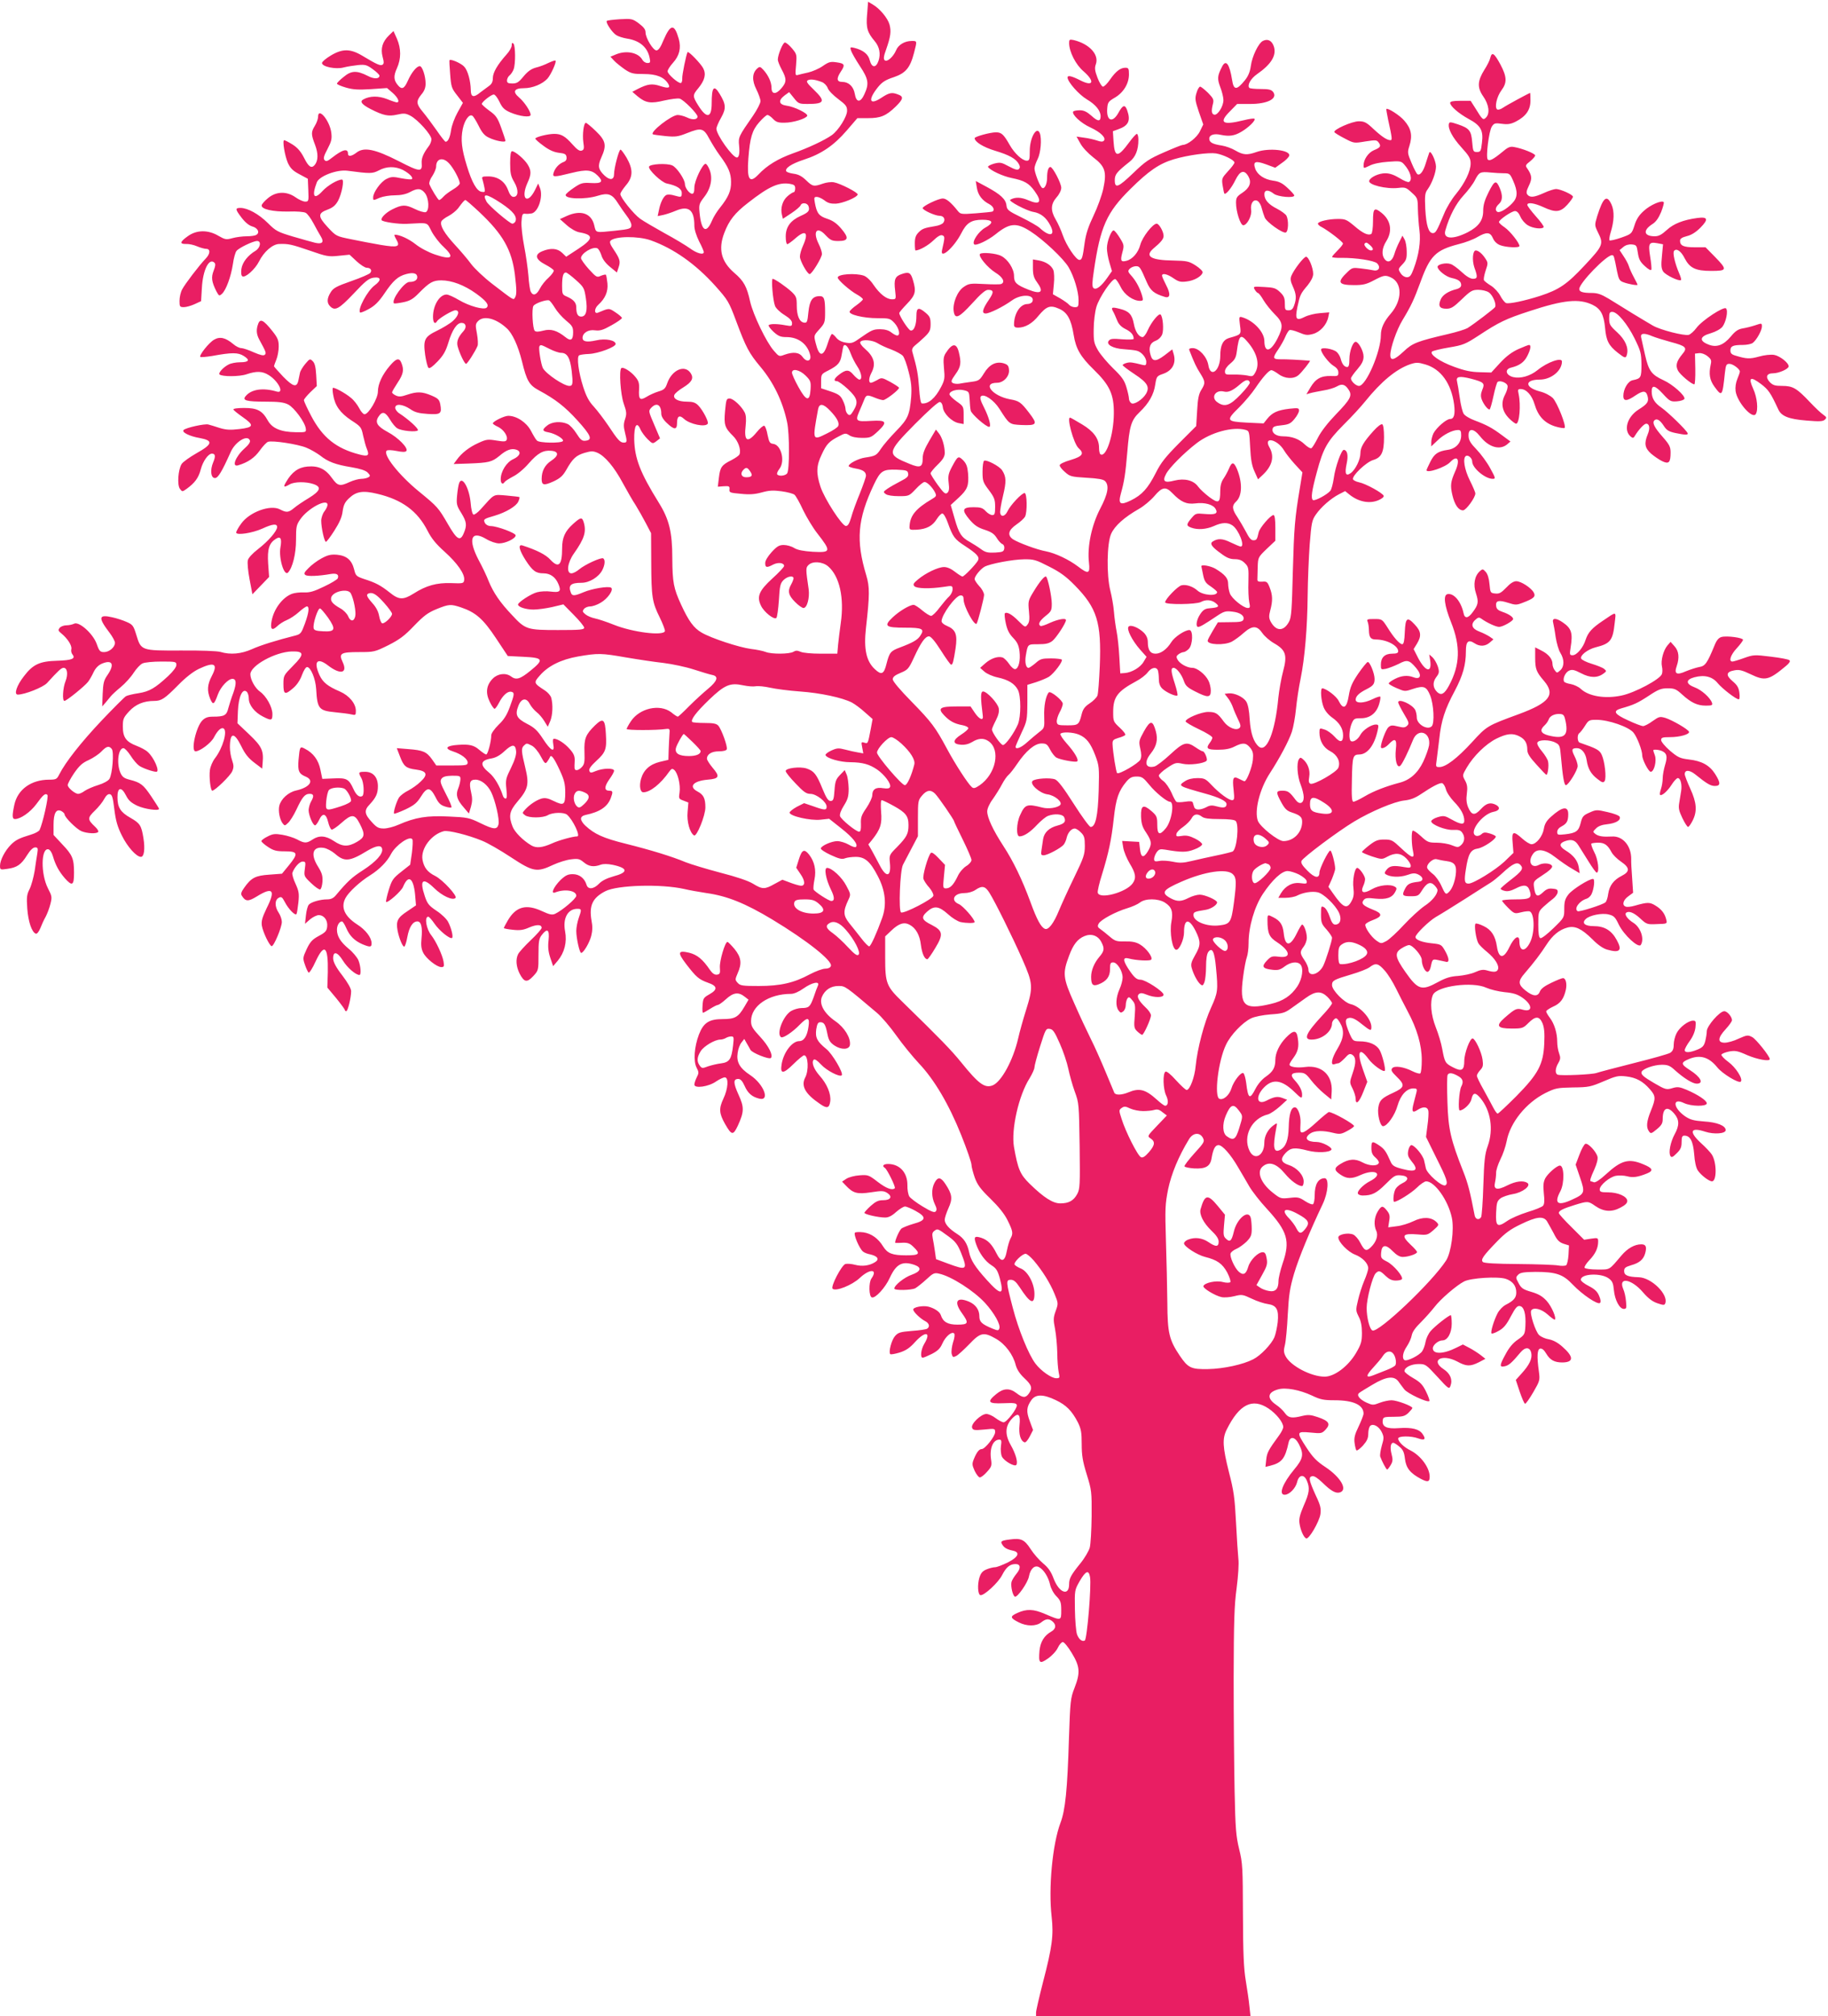 <?xml version="1.0" standalone="no"?>
<!DOCTYPE svg PUBLIC "-//W3C//DTD SVG 20010904//EN"
 "http://www.w3.org/TR/2001/REC-SVG-20010904/DTD/svg10.dtd">
<svg version="1.0" xmlns="http://www.w3.org/2000/svg"
 width="1161pt" height="1280pt" viewBox="0 0 1161 1280"
 preserveAspectRatio="xMidYMid meet">
<g transform="translate(0,1280) scale(0.1,-0.1)"
fill="#e91e63" stroke="none">
<path d="M5507 12709 c-7 -87 1 -114 49 -171 30 -36 38 -80 24 -123 -16 -48
-43 -47 -56 2 -9 39 -42 65 -98 79 -26 6 -28 5 -21 -17 4 -13 29 -57 56 -98
55 -83 60 -112 29 -179 -25 -56 -52 -54 -61 2 -8 47 -39 76 -80 76 -35 0 -38
21 -9 65 29 43 25 52 -25 59 -39 6 -50 4 -89 -23 -24 -17 -66 -35 -92 -41 -27
-6 -57 -13 -67 -16 -16 -5 -17 1 -11 63 5 66 5 69 -26 106 -17 20 -37 37 -45
37 -13 0 -45 -78 -45 -109 0 -9 11 -37 25 -63 32 -59 31 -79 -1 -117 -35 -42
-64 -42 -64 2 0 36 -21 80 -52 114 -20 21 -23 22 -40 7 -31 -29 -33 -75 -4
-132 14 -28 26 -62 26 -74 0 -13 -21 -54 -47 -92 -92 -132 -94 -137 -89 -189
5 -48 0 -77 -14 -77 -27 0 -130 144 -130 183 0 9 13 41 30 70 33 59 31 85 -10
152 -36 59 -50 42 -50 -61 0 -94 -32 -99 -85 -14 -37 59 -37 66 0 110 41 50
51 89 31 127 -15 29 -93 110 -99 102 -8 -11 -36 -147 -34 -168 1 -13 -3 -26
-8 -28 -15 -5 -85 56 -85 74 0 9 15 33 34 54 41 45 53 94 37 152 -28 98 -52
96 -97 -8 -18 -45 -32 -65 -45 -65 -21 0 -69 79 -69 114 0 19 -12 34 -42 57
-41 30 -46 31 -121 27 -42 -3 -80 -7 -83 -11 -9 -9 33 -73 60 -90 12 -8 43
-18 68 -22 80 -12 131 -55 144 -123 6 -28 4 -32 -14 -32 -12 0 -26 9 -32 20
-25 46 -101 62 -167 35 l-36 -15 24 -26 c13 -14 44 -38 68 -55 39 -26 53 -29
121 -29 80 0 127 -19 154 -62 16 -27 1 -31 -51 -14 -52 17 -80 13 -143 -19
l-34 -18 34 -29 c51 -42 83 -47 169 -26 41 9 85 15 97 12 25 -6 114 -96 114
-114 0 -20 -32 -23 -66 -6 -19 9 -46 16 -60 16 -39 0 -180 -110 -157 -123 4
-2 40 -7 80 -11 64 -6 79 -4 137 19 90 36 105 32 141 -36 17 -31 46 -78 66
-105 55 -74 72 -113 72 -169 1 -56 -17 -97 -69 -162 -19 -23 -43 -61 -53 -86
-36 -84 -67 -63 -78 53 -5 51 -2 58 30 100 43 55 55 121 33 174 -8 20 -19 36
-25 36 -19 0 -71 -109 -71 -150 0 -28 -4 -40 -14 -40 -18 0 -46 38 -46 62 0
29 -53 107 -81 118 -35 15 -141 9 -147 -8 -6 -19 79 -100 113 -107 63 -13 95
-33 95 -60 0 -28 -2 -29 -48 -16 -18 6 -40 7 -48 4 -19 -7 -40 -49 -49 -97
l-8 -38 34 7 c19 4 55 16 81 27 82 35 118 5 118 -95 0 -24 12 -62 30 -99 17
-32 30 -63 30 -68 0 -21 -44 -9 -89 24 -25 18 -98 62 -161 96 -63 35 -133 76
-154 91 -42 30 -126 135 -126 157 0 8 16 32 35 55 46 53 47 101 5 175 -17 28
-34 52 -39 52 -10 0 -41 -117 -41 -155 0 -38 -26 -42 -61 -9 -40 38 -44 61
-20 114 35 77 29 106 -34 167 -30 29 -59 53 -64 53 -14 0 -23 -73 -16 -124 6
-38 4 -47 -10 -52 -13 -5 -29 5 -59 39 -47 53 -72 67 -116 67 -40 0 -120 -20
-120 -30 0 -5 23 -25 52 -46 36 -27 66 -40 97 -44 38 -4 47 -9 49 -27 2 -16
-3 -26 -20 -32 -28 -11 -53 -38 -62 -68 -9 -29 1 -29 114 -1 97 24 129 20 167
-18 37 -37 26 -50 -44 -46 -53 3 -64 0 -108 -30 -27 -18 -50 -38 -52 -44 -9
-28 124 -32 203 -7 67 21 93 11 130 -49 15 -24 40 -59 55 -79 16 -20 29 -46
29 -58 0 -23 -11 -26 -105 -36 -127 -13 -119 -15 -131 35 -18 76 -85 99 -174
59 l-44 -20 44 -39 c26 -23 60 -42 80 -45 91 -16 90 -41 -6 -104 l-78 -51 -26
25 c-30 29 -73 32 -126 10 -51 -21 -44 -52 20 -85 27 -14 51 -31 53 -37 2 -6
-12 -26 -32 -45 -21 -18 -46 -50 -56 -70 -21 -41 -43 -49 -58 -20 -5 9 -12 55
-15 102 -4 47 -16 131 -27 187 -11 56 -19 126 -17 155 3 46 6 53 23 51 11 -2
30 0 42 2 42 10 73 106 53 160 l-12 30 -19 -39 c-49 -100 -95 -59 -49 43 25
54 25 78 1 117 -21 34 -80 84 -99 84 -8 0 -12 -25 -12 -76 0 -63 4 -83 26
-120 29 -50 27 -94 -5 -94 -12 0 -24 14 -35 45 -21 55 -66 85 -126 85 -39 0
-42 -2 -35 -22 4 -13 9 -36 12 -51 5 -26 3 -28 -18 -25 -30 4 -62 59 -94 165
-33 107 -40 166 -26 235 12 56 41 96 61 83 6 -3 24 -32 40 -64 21 -43 38 -63
65 -75 43 -21 105 -32 105 -20 0 5 -12 42 -27 83 -23 64 -33 78 -75 108 -26
19 -48 39 -48 43 0 13 60 60 76 60 8 0 24 -21 36 -46 17 -37 31 -51 67 -67 60
-26 131 -35 131 -16 0 22 -40 82 -73 110 -44 37 -32 59 30 59 55 0 118 26 150
61 22 25 59 106 51 114 -3 3 -22 -4 -44 -14 -21 -11 -58 -25 -80 -30 -30 -8
-52 -24 -79 -56 -30 -37 -42 -45 -71 -45 -27 0 -34 4 -34 19 0 10 7 25 16 32
9 7 21 25 26 39 13 33 12 150 -1 163 -8 8 -11 5 -11 -11 0 -12 -15 -39 -34
-59 -57 -64 -86 -114 -86 -149 0 -24 -7 -38 -26 -51 -14 -10 -38 -28 -54 -40
-42 -35 -60 -30 -60 15 -1 58 -19 125 -42 149 -19 21 -85 50 -93 41 -2 -1 0
-42 4 -89 6 -80 9 -90 44 -134 l37 -48 -34 -61 c-19 -34 -37 -83 -41 -111 -7
-49 -20 -75 -35 -75 -4 0 -30 33 -58 74 -28 40 -67 92 -87 116 -42 50 -43 68
-9 110 19 22 27 43 27 69 0 48 -21 111 -37 111 -20 0 -53 -41 -76 -93 -22 -50
-38 -58 -62 -29 -28 32 -30 59 -7 109 27 60 27 124 0 187 l-22 49 -29 -28
c-41 -40 -54 -83 -40 -136 9 -33 9 -44 -1 -50 -14 -8 -36 2 -126 56 -78 47
-128 47 -203 2 -30 -18 -55 -39 -55 -47 0 -24 89 -42 139 -28 23 6 64 12 91
15 44 4 55 1 92 -26 24 -17 43 -36 43 -41 0 -22 -35 -23 -74 -2 -71 36 -105
34 -153 -6 -24 -19 -43 -38 -43 -43 0 -5 26 -16 57 -25 45 -13 78 -15 159 -10
l102 7 36 -31 c34 -30 47 -60 26 -60 -5 0 -33 9 -62 21 -54 21 -108 21 -150
-2 -25 -13 -11 -32 45 -61 82 -42 114 -48 168 -36 44 10 55 9 86 -7 48 -26
133 -121 133 -149 0 -13 -8 -34 -19 -47 -31 -41 -45 -73 -43 -103 5 -60 -10
-59 -146 11 -151 77 -221 91 -268 54 -31 -24 -54 -27 -54 -7 0 36 -33 28 -101
-25 -30 -24 -39 -26 -48 -15 -9 10 -4 27 19 70 25 48 29 64 24 104 -10 77 -84
165 -84 100 0 -13 -9 -38 -20 -56 -25 -41 -25 -54 1 -122 21 -55 20 -100 -2
-127 -21 -25 -39 -13 -68 45 -21 41 -42 65 -74 85 -24 15 -48 27 -52 27 -13 0
3 -97 23 -144 16 -34 31 -50 73 -72 l54 -29 3 -72 c3 -70 2 -73 -20 -73 -12 0
-40 12 -62 28 -56 39 -122 37 -173 -5 -21 -17 -39 -37 -41 -46 -5 -25 70 -42
172 -40 48 2 97 -2 107 -8 11 -5 33 -35 50 -67 16 -31 38 -69 47 -84 22 -36 8
-50 -38 -39 -19 5 -82 22 -139 39 -97 29 -109 35 -160 86 -59 58 -127 95 -173
96 -36 0 -35 -8 7 -63 23 -30 47 -49 68 -55 34 -9 49 -39 25 -53 -7 -5 -34 -9
-60 -9 -26 0 -67 -5 -92 -12 -40 -11 -47 -9 -89 15 -66 39 -139 38 -195 -3
-50 -36 -53 -50 -9 -49 17 1 49 -6 69 -15 21 -9 47 -16 58 -16 27 0 26 -31 -3
-61 -40 -41 -133 -163 -150 -196 -10 -18 -17 -50 -17 -73 0 -37 2 -40 28 -40
15 0 46 9 68 19 l41 19 5 83 c6 115 46 195 80 161 8 -8 6 -22 -5 -50 -17 -43
-13 -71 17 -131 17 -31 18 -32 36 -16 26 24 57 109 69 188 5 38 16 76 23 84
16 20 106 63 131 63 28 0 21 -43 -10 -62 -50 -30 -84 -74 -90 -116 -3 -24 -1
-42 6 -46 18 -12 81 44 106 94 31 62 86 110 128 111 58 2 77 -2 194 -42 106
-37 120 -40 184 -33 l69 7 45 -42 c24 -22 53 -41 64 -41 25 0 36 -17 22 -33
-5 -7 -60 -31 -121 -52 -94 -33 -114 -44 -130 -71 -24 -38 -25 -67 -4 -88 31
-32 56 -19 149 79 75 80 96 97 127 102 49 7 52 -16 7 -49 -46 -34 -110 -154
-92 -172 3 -3 28 7 55 22 37 20 63 45 99 98 55 82 86 110 139 124 45 12 70 5
70 -20 0 -19 -19 -30 -50 -30 -33 0 -117 -116 -98 -136 3 -2 29 1 59 7 43 9
63 21 99 58 67 68 89 81 143 81 66 0 146 -30 221 -84 65 -47 84 -72 67 -89
-17 -17 -112 10 -176 48 -32 19 -67 35 -79 35 -44 0 -86 -68 -86 -141 0 -38
12 -51 26 -28 11 18 97 69 116 69 30 0 21 -35 -16 -68 -19 -17 -64 -44 -99
-61 -81 -39 -90 -57 -77 -154 6 -39 15 -76 21 -82 7 -7 25 6 58 40 37 39 52
65 69 121 24 80 54 124 83 124 29 0 35 -28 12 -53 -33 -36 -44 -65 -37 -94 11
-43 44 -113 54 -113 8 0 58 78 73 114 4 10 2 45 -4 78 -10 52 -10 61 6 78 35
39 114 20 183 -44 36 -32 72 -110 97 -210 30 -124 46 -151 107 -184 106 -57
166 -104 246 -192 86 -95 97 -123 51 -128 -22 -3 -32 5 -58 46 -17 27 -42 54
-56 60 -41 19 -99 15 -129 -9 -35 -27 -33 -37 8 -44 43 -8 99 -42 91 -55 -9
-15 -152 -13 -165 3 -7 6 -24 35 -38 62 -29 54 -91 95 -144 95 -26 0 -98 -36
-98 -48 0 -4 15 -14 33 -22 35 -17 64 -59 55 -82 -5 -12 -16 -13 -65 -5 -54 9
-64 8 -114 -15 -60 -27 -108 -65 -138 -107 l-20 -27 92 3 c133 5 151 10 198
48 45 39 77 50 108 40 34 -11 25 -40 -19 -60 -43 -19 -80 -78 -80 -128 0 -27
13 -36 25 -17 4 6 28 21 54 35 27 13 70 49 99 83 57 65 92 85 143 80 49 -4 49
-31 0 -63 -41 -27 -61 -66 -61 -116 0 -40 14 -43 74 -16 43 20 60 35 82 73 41
73 63 93 117 109 41 12 54 12 80 1 48 -20 108 -91 162 -192 27 -49 63 -113 82
-141 18 -29 47 -81 65 -115 l33 -63 1 -185 c1 -222 6 -253 54 -350 20 -41 35
-81 33 -87 -11 -32 -205 -7 -323 40 -47 19 -102 37 -122 41 -20 4 -47 15 -59
25 -20 16 -21 21 -10 35 7 9 25 16 40 16 14 0 44 10 65 23 45 25 86 84 67 96
-18 11 -122 -6 -175 -29 -57 -24 -72 -25 -80 -4 -19 48 -2 64 67 64 50 0 109
36 132 80 17 33 20 66 6 75 -13 8 -116 -39 -153 -70 -16 -14 -38 -25 -49 -25
-34 0 -25 69 16 126 67 95 81 139 61 202 -10 30 -19 28 -67 -15 -51 -46 -69
-86 -69 -155 0 -107 -22 -128 -75 -71 -29 32 -87 61 -177 90 -30 9 -21 -29 21
-95 44 -67 64 -82 113 -82 43 0 76 -24 94 -67 20 -47 11 -56 -47 -49 -27 4
-66 2 -88 -4 -39 -10 -121 -64 -121 -78 0 -16 50 -32 98 -32 26 0 79 7 119 16
l71 17 66 -67 c36 -36 66 -73 66 -81 0 -13 -27 -15 -166 -15 -197 0 -207 3
-293 96 -76 80 -117 141 -147 213 -12 32 -41 93 -64 135 -69 132 -49 191 46
135 28 -17 64 -29 84 -29 41 0 105 31 105 51 0 15 -116 58 -157 59 -17 0 -31
8 -38 19 -12 24 -8 27 62 47 71 21 137 60 150 90 6 13 9 26 7 28 -2 2 -39 6
-82 10 -88 7 -73 14 -165 -88 -19 -21 -39 -35 -45 -33 -7 2 -15 35 -18 75 -9
96 -55 174 -73 125 -4 -10 -10 -45 -13 -78 -5 -55 -3 -65 26 -111 35 -57 38
-79 16 -130 -22 -53 -43 -41 -100 58 -61 105 -65 110 -186 209 -127 104 -229
234 -203 258 5 5 31 4 62 -2 35 -7 55 -8 62 -1 17 17 -52 87 -119 122 -66 36
-81 61 -57 97 24 36 43 31 73 -19 14 -24 35 -49 46 -55 26 -17 122 -26 131
-13 6 10 -60 70 -117 107 -15 9 -27 26 -27 36 0 28 47 24 95 -8 30 -21 54 -27
112 -31 82 -5 90 1 79 62 -6 29 -14 37 -56 55 -59 25 -91 26 -154 5 -37 -13
-53 -14 -72 -5 -13 6 -24 15 -24 20 0 5 16 32 35 61 36 54 42 81 25 124 -14
37 -33 32 -74 -16 -48 -56 -76 -116 -76 -164 0 -44 -59 -144 -85 -144 -8 0
-23 17 -34 39 -11 21 -34 51 -52 65 -35 30 -109 70 -115 63 -3 -2 -2 -22 2
-44 11 -68 44 -114 114 -161 62 -40 65 -44 76 -97 7 -31 17 -69 24 -85 18 -43
7 -50 -49 -35 -146 38 -232 107 -304 243 -26 49 -47 95 -47 101 0 7 19 29 41
51 l41 39 -4 71 c-3 50 -9 75 -22 87 -17 17 -19 16 -47 -17 -16 -19 -32 -45
-34 -57 -3 -13 -7 -34 -10 -48 -10 -47 -33 -41 -96 23 -32 34 -59 64 -59 67 0
3 7 22 15 42 8 19 15 57 15 83 0 40 -6 55 -41 99 -55 69 -76 80 -89 46 -14
-37 -12 -66 6 -100 44 -80 46 -87 36 -97 -8 -8 -28 -3 -70 15 -33 15 -69 27
-80 27 -11 0 -34 11 -50 25 -50 42 -86 50 -123 28 -33 -19 -96 -99 -87 -109 4
-3 37 0 75 6 125 23 165 23 201 0 42 -26 33 -40 -24 -40 -25 0 -57 -6 -72 -14
-34 -17 -67 -54 -58 -63 15 -15 126 -15 172 1 63 21 100 20 140 -5 62 -38 102
-119 52 -105 -88 26 -162 15 -198 -29 -23 -27 4 -35 125 -35 84 0 118 -4 145
-18 38 -19 108 -114 112 -153 3 -23 1 -24 -63 -23 -94 1 -150 24 -178 74 -35
63 -67 80 -151 80 -41 0 -70 -4 -68 -10 2 -5 28 -26 58 -47 76 -53 73 -66 -20
-77 -59 -7 -85 -5 -125 7 -27 9 -60 19 -72 22 -23 6 -142 -20 -157 -35 -14
-14 38 -40 103 -51 87 -16 82 -39 -22 -97 -42 -24 -84 -54 -93 -67 -23 -35
-30 -135 -11 -159 14 -19 15 -19 43 1 51 37 75 69 89 123 14 53 48 100 71 100
22 0 24 -17 8 -55 -21 -50 -15 -100 11 -100 20 0 44 40 100 165 29 66 107 113
122 74 4 -11 -8 -28 -35 -52 -57 -51 -83 -120 -39 -106 63 19 104 48 137 94
19 27 43 52 52 55 28 10 190 -15 243 -37 28 -11 66 -34 87 -49 51 -41 100 -59
198 -75 58 -10 90 -20 105 -34 17 -18 18 -22 5 -30 -8 -5 -28 -10 -45 -10 -16
0 -50 -9 -74 -20 -62 -29 -76 -26 -112 24 -42 59 -86 80 -156 74 -58 -5 -99
-34 -136 -98 -20 -33 -15 -37 23 -15 30 17 102 18 150 2 54 -18 46 -43 -29
-89 -35 -21 -77 -49 -93 -63 -35 -29 -48 -31 -90 -9 -61 32 -194 -17 -246 -90
-18 -24 -32 -50 -32 -57 0 -19 102 -4 166 25 65 30 94 33 94 10 0 -25 -56 -90
-121 -140 -35 -27 -62 -56 -65 -71 -4 -15 1 -69 11 -121 l18 -95 53 55 53 55
-6 85 c-6 92 6 130 49 157 30 19 39 2 29 -54 -12 -67 23 -185 48 -160 29 30
51 119 51 207 0 84 2 95 27 131 48 70 173 136 173 92 0 -9 -9 -28 -20 -42 -11
-14 -20 -41 -20 -59 0 -45 20 -134 30 -134 4 0 29 32 54 72 32 50 48 86 52
122 6 40 14 58 41 83 45 43 88 50 179 28 157 -37 255 -109 319 -234 25 -49 53
-84 109 -134 81 -73 129 -142 124 -179 -3 -22 -6 -23 -83 -20 -91 3 -158 -15
-239 -67 -66 -41 -93 -40 -152 8 -57 45 -89 62 -162 85 -49 17 -53 20 -63 61
-15 59 -47 87 -108 93 -40 3 -58 -1 -99 -23 -28 -15 -65 -43 -83 -62 -28 -28
-31 -35 -19 -44 14 -9 82 -7 161 7 38 6 53 -4 44 -28 -3 -7 -42 -31 -87 -52
-64 -31 -91 -39 -128 -37 -25 1 -60 -3 -76 -9 -60 -23 -115 -96 -129 -172 -10
-53 2 -65 34 -35 14 14 42 32 62 40 20 8 55 31 77 51 22 20 45 36 51 36 17 0
13 -39 -13 -110 -21 -58 -27 -66 -57 -74 -122 -31 -223 -62 -278 -87 -69 -31
-138 -37 -201 -18 -20 6 -125 10 -251 9 -254 -1 -253 -1 -284 101 -17 56 -23
64 -60 80 -22 10 -64 24 -93 30 -87 20 -90 -2 -15 -100 18 -24 33 -52 33 -62
0 -28 -36 -59 -69 -59 -25 0 -31 6 -47 52 -24 66 -113 145 -144 128 -10 -5
-32 -10 -48 -10 -16 0 -36 -7 -43 -16 -11 -14 -10 -19 11 -36 39 -32 68 -77
63 -99 -3 -10 0 -26 7 -34 22 -27 -3 -37 -97 -40 -111 -3 -154 -23 -211 -98
-47 -60 -65 -117 -39 -117 44 0 162 47 186 74 72 79 90 96 105 96 24 0 29 -42
12 -85 -17 -41 -22 -125 -7 -125 13 0 127 92 150 121 10 13 26 41 36 63 13 26
30 43 53 53 66 27 81 -5 35 -72 -24 -34 -28 -52 -31 -120 l-3 -80 22 25 c12
14 26 32 33 40 6 8 34 34 63 58 28 23 65 64 82 91 17 26 42 53 56 59 14 7 68
12 120 12 91 0 95 -1 95 -22 0 -13 -20 -40 -52 -70 -83 -77 -119 -98 -188
-109 -35 -5 -71 -14 -80 -19 -9 -5 -80 -76 -157 -157 -129 -137 -227 -261
-267 -340 -15 -30 -20 -33 -64 -33 -114 0 -200 -62 -221 -159 -15 -70 -14 -91
4 -91 35 0 97 43 135 94 45 62 58 72 71 59 9 -9 -30 -182 -50 -223 -5 -8 -28
-21 -52 -28 -79 -24 -100 -35 -130 -65 -37 -37 -69 -98 -69 -133 0 -26 1 -27
47 -20 61 8 88 27 125 87 20 32 38 49 51 49 17 0 19 -5 14 -37 -4 -21 -11 -72
-17 -112 -7 -41 -21 -93 -32 -115 -18 -35 -20 -52 -15 -124 6 -83 29 -152 55
-160 7 -2 19 13 28 35 8 21 23 54 34 73 10 19 24 56 30 81 11 43 10 50 -16
100 -46 91 -44 256 3 247 10 -2 22 -20 29 -44 16 -56 39 -97 75 -139 48 -54
59 -47 59 34 0 90 -10 113 -76 182 l-54 58 0 65 c0 74 17 104 51 86 10 -6 19
-15 19 -20 0 -19 75 -93 107 -107 36 -15 99 -18 107 -4 3 4 -6 19 -20 32 -49
46 -50 56 -2 102 24 23 51 57 60 75 12 22 24 32 35 30 15 -3 20 -21 29 -96 9
-72 20 -111 48 -167 35 -71 92 -135 121 -135 20 0 27 49 16 118 -13 82 -22 95
-83 130 -62 35 -82 65 -82 130 -1 64 25 70 54 12 16 -32 33 -47 73 -66 46 -21
137 -34 137 -19 0 3 -22 38 -49 78 -51 76 -68 89 -139 107 -35 9 -46 18 -58
45 -25 60 -13 155 20 155 8 0 28 -21 45 -47 17 -27 41 -55 54 -64 20 -15 88
-39 110 -39 24 0 -15 91 -55 126 -12 12 -45 29 -71 39 -66 25 -87 54 -87 122
0 49 4 57 40 97 42 45 93 66 160 66 45 0 66 14 150 99 49 50 95 86 132 104 99
47 124 34 84 -43 -30 -57 -32 -95 -11 -147 18 -42 25 -37 49 29 18 48 65 98
92 98 25 0 27 -28 6 -88 -12 -31 -26 -76 -32 -98 -11 -46 -25 -54 -98 -54 -32
0 -49 -6 -67 -24 -40 -40 -75 -196 -43 -196 28 0 99 53 117 89 23 44 46 65 61
56 26 -16 -5 -124 -54 -188 -16 -20 -30 -54 -33 -76 -6 -44 4 -131 15 -131 17
0 116 96 127 124 10 24 10 37 -1 69 -8 22 -14 59 -14 82 0 97 27 99 72 8 24
-50 46 -77 83 -105 l50 -38 3 37 c7 77 -5 104 -85 180 l-75 71 3 79 c4 90 29
144 55 122 8 -6 14 -26 14 -44 0 -41 37 -88 91 -115 53 -27 59 -25 59 17 0 44
-39 114 -79 142 -31 22 -61 76 -61 110 0 55 158 142 263 145 80 2 81 -18 8
-91 -60 -61 -61 -62 -61 -117 0 -67 10 -70 64 -23 23 20 43 51 54 82 11 29 24
50 32 50 23 0 54 -74 58 -140 7 -125 17 -137 120 -147 42 -4 89 -10 105 -14
25 -6 27 -4 27 23 0 46 -42 97 -102 123 -77 33 -108 58 -129 104 -39 86 -15
114 53 62 80 -62 128 -51 94 21 -26 55 -12 63 104 63 96 0 100 1 187 44 71 36
103 60 163 123 62 64 87 83 143 106 79 32 90 32 154 11 95 -32 142 -74 223
-196 l75 -113 100 -5 c126 -6 132 -17 43 -89 -65 -53 -90 -60 -122 -36 -33 25
-84 19 -116 -13 -41 -41 -48 -90 -20 -147 12 -25 26 -45 31 -45 5 0 17 17 28
38 24 47 55 75 78 70 22 -5 21 -15 -10 -99 -18 -49 -37 -79 -71 -111 -26 -26
-46 -54 -46 -66 0 -39 -22 -122 -32 -122 -6 0 -26 14 -45 30 -33 29 -63 36
-133 31 -77 -5 -91 -23 -32 -42 52 -17 92 -47 92 -70 0 -17 -8 -19 -99 -19
l-100 0 -28 40 c-34 47 -56 57 -150 64 l-73 6 20 -52 c24 -64 39 -76 102 -84
69 -9 78 -31 30 -76 -20 -20 -56 -45 -79 -57 -23 -11 -49 -31 -58 -43 -16 -24
-39 -97 -32 -104 2 -2 35 10 72 27 56 27 73 41 98 81 39 63 59 62 92 -1 19
-39 32 -52 60 -61 20 -7 39 -9 42 -6 4 3 -12 42 -35 85 -35 68 -39 81 -28 97
10 13 27 18 67 19 51 0 54 -1 53 -25 -1 -14 -7 -39 -14 -56 -17 -40 -8 -71 34
-119 l34 -40 13 43 c9 33 10 54 1 92 -14 61 -8 80 28 80 35 0 76 -32 99 -78
26 -52 55 -176 47 -206 -9 -35 -31 -33 -117 9 -68 33 -81 36 -198 41 -138 7
-213 -5 -320 -52 -29 -13 -71 -24 -93 -24 -32 0 -45 6 -74 38 -50 53 -53 77
-16 115 40 43 52 69 52 115 0 57 -30 92 -81 92 -43 0 -45 -3 -24 -40 16 -28
20 -106 6 -114 -18 -11 -39 6 -56 44 -29 64 -43 72 -125 68 l-73 -3 -12 58
c-12 61 -45 106 -98 133 -32 17 -33 16 -41 -70 -6 -69 2 -89 44 -106 59 -24
29 -69 -60 -89 -49 -11 -95 -53 -106 -96 -8 -32 2 -86 20 -111 14 -18 15 -18
35 1 12 10 36 48 53 84 38 81 54 101 85 101 26 0 29 -14 8 -50 -8 -14 -14 -38
-15 -53 0 -32 27 -97 41 -97 5 0 17 16 26 35 22 47 44 41 57 -14 6 -25 16 -46
22 -48 6 -2 34 17 62 42 66 59 85 58 117 -5 35 -69 33 -85 -18 -115 -57 -33
-92 -31 -146 5 -52 35 -94 38 -136 10 -38 -25 -51 -25 -99 1 -21 11 -63 24
-93 29 -47 8 -61 6 -94 -11 -21 -10 -39 -24 -39 -29 0 -5 19 -22 42 -37 35
-23 52 -28 107 -28 83 0 87 -13 27 -87 l-45 -55 -80 -6 c-88 -6 -115 -19 -160
-83 -19 -27 -23 -39 -15 -51 23 -37 40 -38 94 -5 103 64 122 42 64 -73 -29
-61 -35 -82 -31 -112 7 -41 47 -125 62 -130 13 -4 65 119 65 154 0 15 -9 42
-20 58 -26 39 -26 81 0 95 17 9 22 5 39 -27 22 -43 66 -89 74 -76 3 4 8 37 12
73 6 57 3 72 -18 119 -14 29 -23 61 -20 70 13 35 45 71 65 71 19 0 20 -4 14
-47 -6 -45 -5 -47 40 -90 25 -24 51 -42 57 -40 7 2 13 24 15 49 2 37 -3 55
-27 94 -51 80 -36 132 35 121 19 -3 51 -20 70 -36 61 -54 93 -52 206 17 57 34
91 39 95 12 6 -31 -39 -81 -119 -133 -75 -48 -101 -73 -175 -161 -15 -18 -31
-26 -55 -26 -44 0 -103 -17 -117 -34 -7 -8 -15 -38 -18 -67 l-6 -54 32 28 c18
15 43 27 55 27 34 0 58 -32 54 -72 -3 -28 -10 -37 -53 -60 -41 -22 -55 -37
-77 -83 -25 -55 -26 -58 -11 -101 8 -24 19 -46 23 -49 5 -3 25 28 44 70 56
120 81 98 78 -67 l-3 -98 56 -67 c30 -37 55 -71 55 -75 0 -4 4 -8 9 -8 10 0
31 86 31 127 0 17 -21 54 -56 100 -39 50 -56 83 -58 105 -2 52 26 47 62 -11
27 -44 81 -91 105 -91 12 0 8 58 -7 94 -8 18 -35 51 -61 72 -53 44 -75 80 -75
122 0 27 15 52 32 52 5 0 17 -19 27 -42 22 -51 53 -81 103 -103 49 -20 58 -19
58 6 0 36 -38 86 -92 120 -80 52 -105 108 -74 167 20 38 91 104 157 145 59 37
109 88 133 136 30 56 119 118 135 92 4 -6 2 -45 -3 -86 l-11 -75 -57 -45 c-52
-41 -59 -51 -79 -115 -12 -39 -19 -73 -17 -76 10 -9 97 68 108 96 33 79 65 58
76 -47 l6 -71 -56 -38 c-61 -40 -72 -62 -61 -122 9 -47 31 -102 42 -102 5 0
14 27 20 61 12 65 35 99 64 99 24 0 33 -37 26 -108 -4 -40 -2 -65 10 -89 17
-37 87 -93 116 -93 17 0 19 5 14 35 -7 42 -48 129 -77 166 -33 40 -46 119 -20
119 5 0 23 -20 40 -45 31 -45 97 -98 111 -90 9 6 -4 62 -25 102 -9 18 -42 50
-73 70 -49 33 -59 45 -75 93 -35 104 -14 123 60 51 50 -49 117 -80 135 -62 13
13 -80 114 -128 139 -51 25 -73 55 -82 105 -11 70 57 160 136 180 28 7 153
-24 241 -60 36 -14 119 -62 184 -105 143 -94 165 -98 271 -48 33 15 83 31 111
34 46 6 55 3 82 -19 32 -27 64 -31 107 -15 17 6 43 6 78 -1 97 -21 98 -48 3
-73 -42 -12 -73 -27 -92 -47 -34 -35 -70 -38 -79 -6 -13 42 -46 67 -87 67 -31
0 -46 -7 -78 -37 -44 -44 -65 -91 -34 -79 61 24 134 12 134 -21 0 -18 -90 -94
-135 -115 -19 -8 -34 -5 -82 17 -101 47 -166 30 -218 -59 -14 -24 -25 -45 -25
-48 0 -3 26 -8 57 -11 45 -5 67 -2 105 15 48 20 78 19 78 -3 0 -7 -31 -42 -69
-78 -38 -36 -74 -76 -80 -88 -17 -33 -13 -80 9 -124 29 -56 47 -59 87 -16 33
36 33 37 33 136 0 84 3 102 21 125 35 45 50 35 43 -33 -5 -42 -2 -73 11 -112
l18 -53 29 34 c43 52 60 118 47 187 -16 83 17 143 78 143 27 0 28 -4 8 -60 -8
-23 -15 -60 -15 -80 0 -47 21 -140 31 -140 15 0 53 65 64 108 8 31 9 62 2 96
-17 97 6 146 88 188 76 39 353 47 500 14 33 -8 97 -19 142 -26 130 -18 247
-65 418 -168 222 -134 384 -263 372 -295 -4 -11 -17 -17 -36 -17 -16 0 -60
-16 -98 -36 -100 -54 -186 -74 -324 -74 -103 0 -118 2 -134 20 -17 19 -17 21
0 61 28 62 23 101 -20 154 -21 25 -41 45 -45 45 -15 0 -51 -121 -48 -163 3
-37 0 -42 -18 -45 -15 -2 -29 7 -45 30 -46 68 -81 96 -131 109 -73 17 -77 3
-20 -72 64 -83 80 -97 138 -118 61 -21 64 -43 9 -74 -37 -21 -40 -26 -43 -70
-2 -26 -1 -47 3 -47 3 0 23 11 45 25 22 14 44 25 50 25 5 0 27 15 48 34 50 46
82 50 123 17 l23 -18 -27 -46 c-38 -65 -60 -77 -136 -77 -88 0 -123 -23 -152
-98 -30 -79 -36 -169 -15 -210 15 -29 15 -35 1 -62 -8 -16 -15 -37 -15 -46 0
-26 90 -14 138 20 21 14 46 26 55 26 26 0 22 -71 -9 -136 -29 -62 -27 -93 11
-160 42 -73 51 -74 81 -11 41 90 41 117 4 198 -33 73 -34 99 -1 99 14 0 26
-13 40 -44 20 -46 47 -70 93 -81 71 -18 29 92 -57 149 -68 45 -89 83 -80 142
3 24 14 53 24 65 l18 23 14 -25 c8 -13 19 -33 25 -44 10 -20 119 -63 130 -52
16 16 -14 76 -67 133 -50 54 -59 69 -59 101 0 97 112 173 254 173 19 0 49 13
80 35 54 38 104 48 91 18 -5 -10 -17 -43 -27 -73 -23 -63 -30 -70 -78 -70 -19
0 -49 -9 -66 -19 -51 -31 -95 -147 -63 -166 12 -8 73 32 119 80 49 50 64 47
55 -12 -8 -61 -29 -93 -59 -93 -45 0 -100 -71 -112 -148 -10 -62 10 -62 75 2
31 31 62 56 68 56 26 0 31 -96 7 -141 -28 -54 0 -104 93 -167 45 -32 60 -28
66 16 6 47 -21 111 -68 163 -37 42 -53 85 -37 101 6 6 22 -4 47 -31 35 -38
118 -81 131 -68 13 13 -60 137 -98 167 -59 48 -71 72 -64 125 6 35 11 45 26
45 24 0 33 -14 45 -75 8 -40 17 -54 45 -73 43 -29 94 -27 98 4 6 44 -34 110
-92 150 -72 50 -105 109 -86 155 19 44 56 69 105 69 44 0 43 0 244 -170 30
-25 85 -90 124 -145 39 -55 103 -133 142 -175 99 -104 191 -260 270 -457 36
-90 65 -174 65 -188 0 -13 10 -50 21 -82 17 -46 37 -73 99 -133 52 -51 88 -95
109 -137 34 -69 37 -84 19 -116 -7 -12 -17 -47 -23 -77 -13 -72 -36 -78 -66
-18 -29 58 -55 85 -96 99 -44 14 -50 7 -34 -39 20 -58 58 -110 98 -135 30 -19
39 -33 53 -83 29 -109 8 -111 -83 -10 -75 83 -102 126 -112 176 -12 56 -33 88
-75 115 -52 33 -80 64 -80 91 0 12 11 45 24 74 27 59 24 87 -19 152 -30 46
-49 48 -70 8 -20 -38 -19 -91 2 -135 13 -26 14 -38 5 -47 -8 -8 -29 0 -82 32
-40 24 -78 53 -85 64 -7 12 -13 44 -12 71 1 80 -49 135 -123 135 -30 0 -40
-13 -20 -25 15 -10 70 -122 63 -129 -16 -15 -53 -2 -108 40 -57 44 -62 46
-116 42 -31 -2 -69 -12 -84 -22 l-27 -18 24 -25 c46 -49 72 -56 159 -43 69 11
82 10 104 -4 35 -23 22 -46 -26 -46 -31 0 -47 -8 -79 -36 -22 -20 -40 -40 -40
-44 0 -10 89 -30 132 -30 21 0 43 11 69 35 22 19 47 35 57 35 9 0 40 -13 67
-28 71 -39 68 -60 -14 -82 -34 -10 -69 -24 -77 -31 -17 -18 -46 -89 -37 -90 5
-1 25 0 47 1 30 1 45 -4 67 -26 47 -45 39 -54 -46 -54 -88 0 -118 12 -146 56
-31 51 -74 82 -125 90 -25 3 -50 2 -54 -2 -11 -11 29 -103 51 -120 8 -7 28
-15 46 -18 47 -11 60 -31 31 -49 -36 -23 -82 -29 -128 -17 -22 6 -50 8 -61 5
-24 -8 -95 -143 -81 -157 19 -19 123 22 172 68 65 61 118 58 74 -4 -17 -25
-16 -113 3 -119 22 -8 86 62 114 124 41 89 80 109 158 82 47 -17 40 -41 -18
-62 -47 -16 -111 -67 -111 -88 0 -13 107 -11 133 2 12 7 44 32 70 56 42 39 51
44 80 37 77 -16 221 -108 293 -186 59 -65 100 -138 91 -162 -6 -15 -9 -15 -44
-1 -68 28 -83 43 -83 78 0 42 -24 75 -66 93 -79 33 -98 0 -44 -74 45 -63 41
-72 -30 -72 -61 0 -91 17 -105 61 -7 21 -40 43 -78 53 -36 9 -97 -3 -97 -18 0
-15 46 -59 78 -75 24 -13 29 -35 10 -47 -6 -4 -50 -11 -97 -14 -74 -6 -87 -10
-107 -33 -22 -25 -42 -102 -30 -114 3 -4 30 1 60 10 40 13 64 29 98 67 66 72
104 64 58 -12 -21 -35 -27 -88 -10 -88 6 0 32 11 58 24 37 19 53 34 67 66 20
45 60 79 75 64 5 -5 3 -28 -7 -56 -8 -26 -12 -59 -9 -73 6 -22 9 -24 29 -14
12 6 49 40 83 75 71 75 92 79 170 34 58 -33 109 -101 125 -167 8 -28 25 -55
55 -83 47 -44 53 -63 28 -98 -20 -28 -38 -28 -78 3 -44 34 -83 32 -129 -6 -61
-50 -51 -62 45 -58 69 3 83 1 86 -12 4 -20 -64 -109 -84 -109 -8 0 -31 12 -50
26 -19 15 -46 27 -60 27 -34 -1 -100 -64 -90 -88 5 -15 15 -17 76 -11 69 7 70
7 70 -17 0 -26 -64 -107 -85 -107 -16 0 -31 -18 -49 -61 -13 -32 -13 -39 4
-77 11 -23 26 -42 33 -42 8 0 29 16 46 36 29 32 31 40 25 80 -10 69 13 124 53
124 13 0 15 -8 10 -41 -3 -23 0 -53 6 -66 13 -29 83 -68 92 -53 11 17 -5 72
-36 126 -41 73 -35 128 19 178 32 28 44 12 37 -52 -6 -58 7 -101 32 -109 7 -3
21 14 33 37 l21 41 -21 57 c-23 61 -21 89 11 134 27 37 75 37 154 -1 66 -31
103 -68 141 -142 20 -41 24 -63 24 -137 0 -72 6 -109 32 -193 31 -100 32 -110
31 -265 -1 -88 -6 -178 -12 -200 -6 -21 -32 -66 -59 -99 -60 -74 -72 -96 -72
-133 0 -78 -63 -56 -98 35 -17 46 -35 71 -68 98 -24 20 -60 61 -79 91 -39 60
-61 70 -132 60 -55 -7 -61 -12 -47 -33 12 -20 30 -30 67 -38 48 -10 35 -41
-33 -75 -33 -16 -69 -30 -80 -30 -11 0 -36 -6 -55 -14 -26 -11 -36 -24 -45
-53 -13 -44 -10 -105 6 -110 21 -7 115 79 139 128 26 50 49 69 85 69 32 0 35
-26 6 -61 -14 -17 -29 -41 -32 -53 -6 -27 8 -88 22 -93 16 -5 82 89 89 129 9
48 36 73 63 59 31 -16 60 -63 71 -111 5 -24 22 -56 40 -74 27 -28 31 -39 31
-90 0 -67 1 -67 -105 -22 -72 31 -115 32 -173 6 -49 -22 -48 -32 8 -60 51 -26
110 -26 143 0 29 23 47 25 69 8 28 -22 26 -49 -6 -67 -44 -25 -68 -64 -74
-120 -7 -81 0 -88 53 -51 26 18 53 47 63 68 9 20 24 37 32 37 8 0 34 -31 57
-70 52 -85 55 -125 17 -222 -25 -64 -27 -82 -35 -318 -10 -328 -23 -457 -54
-538 -51 -136 -77 -414 -56 -596 13 -118 4 -190 -55 -416 -24 -94 -44 -180
-44 -192 l0 -23 681 0 681 0 -7 63 c-3 34 -14 107 -23 162 -13 78 -17 171 -18
420 -1 299 -2 326 -24 415 -20 83 -24 129 -29 370 -3 151 -6 473 -6 715 1 364
4 463 19 573 10 77 15 155 11 185 -3 29 -10 133 -15 232 -8 155 -14 200 -45
319 -40 160 -43 212 -14 270 80 161 163 202 265 134 51 -34 94 -89 94 -118 0
-9 -11 -32 -25 -51 -70 -96 -78 -111 -83 -155 l-5 -47 29 7 c75 19 96 45 118
148 10 42 41 37 66 -12 32 -63 27 -91 -31 -160 -73 -88 -100 -160 -60 -160 29
0 69 40 79 80 11 48 44 53 62 9 20 -47 16 -77 -20 -158 -24 -56 -31 -84 -27
-111 6 -44 27 -92 43 -97 18 -6 82 105 90 153 5 37 1 56 -30 121 -43 95 -47
116 -22 121 12 3 35 -12 65 -41 55 -54 85 -70 111 -62 51 16 5 96 -91 160 -56
37 -80 61 -120 122 -67 103 -66 106 24 98 69 -7 73 -6 97 20 32 35 20 54 -51
78 -44 15 -61 16 -96 8 -67 -17 -90 -14 -112 17 -11 16 -36 40 -56 53 -60 41
-56 79 12 98 48 14 138 -3 215 -39 54 -26 75 -30 145 -30 119 0 183 -30 183
-85 0 -9 -14 -45 -31 -81 -25 -51 -30 -73 -26 -105 3 -22 8 -44 12 -47 4 -4
22 10 41 30 26 30 34 46 34 77 0 21 6 43 13 49 19 16 55 -4 73 -41 14 -30 14
-38 0 -85 -8 -29 -13 -60 -10 -70 10 -28 38 -82 44 -82 3 0 13 13 22 28 14 23
15 36 6 70 -11 42 -6 72 11 72 5 0 23 -11 39 -25 23 -19 30 -35 35 -77 7 -58
33 -91 101 -127 44 -23 56 -20 56 14 0 56 -55 132 -121 166 -43 21 -79 56 -79
76 0 17 81 18 127 1 41 -15 51 -6 29 26 -21 33 -68 45 -153 39 -77 -6 -107 9
-101 51 3 19 9 21 70 21 56 0 70 4 92 24 14 14 26 28 26 32 0 12 -98 49 -132
49 -18 0 -52 -7 -75 -16 -41 -16 -46 -16 -84 1 -45 21 -66 48 -46 62 6 5 45
29 84 52 87 52 136 58 164 21 10 -14 27 -37 38 -51 20 -26 148 -86 159 -74 3
3 -6 30 -21 60 -22 45 -37 60 -82 86 -30 17 -55 37 -55 44 0 24 43 45 90 45
44 0 47 -3 119 -81 70 -77 75 -80 83 -58 15 40 -1 78 -43 106 -87 57 -11 100
86 49 58 -32 83 -32 137 -5 l42 22 -29 23 c-17 13 -49 34 -72 46 l-42 22 -43
-21 c-82 -41 -148 -42 -148 -3 0 21 35 50 61 50 33 0 59 48 59 106 0 30 -3 54
-6 54 -13 0 -104 -72 -128 -101 -14 -16 -28 -46 -32 -67 -3 -20 -13 -48 -21
-60 -16 -26 -97 -67 -113 -57 -17 11 -11 49 15 87 14 21 28 52 31 70 4 22 24
50 58 83 28 28 66 71 85 95 39 52 141 139 189 164 44 23 215 33 265 17 44 -15
67 -44 67 -87 0 -33 -16 -52 -67 -78 -18 -9 -41 -33 -52 -54 -24 -47 -46 -120
-38 -128 3 -3 24 4 46 17 31 17 49 39 76 91 30 56 41 69 58 66 26 -4 39 -49
35 -125 -3 -54 -5 -58 -48 -88 -30 -20 -56 -51 -77 -91 -41 -74 -41 -86 -5
-78 25 6 44 22 99 88 30 36 60 34 68 -3 8 -36 -11 -76 -62 -132 l-36 -40 25
-75 c14 -41 29 -76 34 -76 5 -1 28 32 52 73 41 71 43 76 36 129 -14 100 -11
144 8 148 12 2 25 -9 39 -33 24 -40 52 -55 102 -55 73 1 73 36 0 100 -30 27
-60 42 -86 47 -21 3 -49 15 -62 27 -23 22 -61 138 -50 156 14 23 65 10 105
-26 22 -20 43 -35 45 -32 11 11 -20 83 -52 119 -27 29 -50 43 -97 57 -52 15
-64 23 -81 55 -19 35 -19 37 -3 54 14 14 36 17 110 18 130 0 175 -15 237 -81
60 -63 159 -130 173 -116 6 6 4 23 -6 45 -11 27 -28 43 -65 62 -28 14 -51 32
-51 40 0 39 129 45 178 8 22 -16 28 -30 32 -74 6 -63 36 -119 63 -119 17 0 18
6 14 47 -2 27 -10 63 -18 80 -33 79 54 63 126 -22 33 -38 59 -58 91 -69 38
-13 46 -13 50 -1 22 56 -88 164 -168 166 -69 2 -93 12 -93 39 0 20 8 26 44 37
54 15 79 37 90 77 11 41 4 56 -25 56 -43 0 -88 -26 -126 -71 -81 -95 -70 -89
-152 -89 -43 0 -78 5 -82 11 -3 6 10 27 29 47 39 40 57 78 57 119 0 24 -2 25
-44 19 l-45 -7 -80 80 c-45 44 -81 84 -81 90 0 14 27 28 102 51 81 25 85 25
129 -6 53 -37 104 -41 159 -12 31 16 45 29 45 43 0 29 -59 55 -122 55 -45 0
-53 3 -53 19 0 26 63 79 103 86 19 4 51 2 71 -3 36 -10 68 -6 129 19 40 17 33
33 -26 57 -93 39 -140 26 -237 -63 -39 -36 -67 -54 -77 -51 -8 3 -17 6 -19 6
-9 0 -3 22 22 76 16 36 23 65 20 80 -9 34 -60 88 -77 82 -8 -3 -25 -34 -38
-69 l-24 -63 28 -82 c33 -96 31 -103 -50 -140 -92 -43 -117 -25 -75 53 27 51
25 163 -3 163 -19 0 -77 -51 -93 -81 -12 -24 -14 -46 -9 -95 5 -45 4 -69 -5
-79 -6 -8 -51 -26 -98 -40 -48 -15 -106 -40 -130 -57 -62 -43 -74 -34 -70 53
3 63 6 74 28 91 14 10 49 22 79 27 62 10 118 54 91 71 -26 17 -73 11 -127 -16
-65 -33 -89 -27 -78 19 4 17 7 45 7 60 -1 16 12 55 27 86 16 31 34 84 40 116
22 118 123 243 245 305 65 32 76 34 176 36 100 1 113 4 195 39 79 34 94 37
143 31 63 -7 107 -31 151 -82 37 -42 38 -57 6 -136 -28 -68 -31 -106 -12 -131
11 -16 15 -15 50 14 29 24 37 37 37 64 0 72 30 86 74 34 32 -38 33 -74 2 -130
-27 -50 -40 -117 -27 -138 7 -12 15 -8 40 17 25 24 31 39 31 71 0 33 4 41 18
41 37 0 55 -36 62 -118 3 -47 12 -87 23 -103 20 -30 71 -69 90 -69 31 0 31
120 -1 170 -9 14 -40 47 -69 73 -79 73 -67 103 27 72 55 -18 130 -13 130 10 0
28 -54 50 -137 55 -67 5 -88 11 -121 33 -77 54 -82 120 -7 84 46 -22 145 -23
145 -2 0 18 -56 55 -128 86 -45 19 -59 20 -89 11 -39 -12 -46 -10 -118 32 -67
39 -85 55 -79 71 8 20 79 45 129 45 37 0 52 -6 82 -34 58 -52 113 -86 139 -86
47 0 26 42 -43 86 -58 37 -60 48 -7 70 71 30 128 13 181 -53 32 -40 136 -103
149 -90 16 16 -32 91 -79 125 -26 19 -46 40 -44 46 2 6 24 15 48 20 39 7 54 5
116 -23 63 -27 143 -42 143 -25 0 18 -88 128 -112 140 -27 14 -33 13 -85 -10
-30 -15 -71 -26 -89 -26 -47 0 -45 31 6 86 22 24 40 49 40 57 0 22 -30 57 -49
57 -29 0 -111 -94 -111 -127 0 -15 -5 -44 -10 -64 -8 -30 -18 -40 -50 -53 -49
-20 -80 -21 -80 -3 0 8 14 34 31 57 20 27 34 60 37 87 4 38 2 43 -15 43 -31 0
-86 -42 -105 -80 -10 -19 -18 -52 -18 -72 0 -28 -6 -41 -22 -52 -13 -8 -117
-37 -233 -66 -115 -29 -221 -57 -235 -62 -26 -10 -226 -19 -247 -11 -18 7 -16
40 4 74 14 24 15 34 5 62 -7 18 -12 51 -12 73 0 55 -18 114 -46 151 -13 17
-24 36 -24 42 0 5 20 19 44 30 46 20 68 49 81 108 8 38 -1 73 -18 73 -7 0 -40
-13 -75 -30 -42 -20 -65 -37 -72 -55 -13 -34 -43 -32 -91 6 -48 38 -49 60 -6
109 61 71 102 125 138 181 40 62 82 96 134 110 48 13 90 -7 158 -74 35 -36 69
-59 94 -66 81 -23 98 -6 61 61 -33 61 -78 88 -145 88 -58 0 -79 19 -52 45 24
24 104 40 146 29 33 -8 41 -16 64 -64 32 -66 125 -152 140 -129 24 38 -1 111
-47 140 -36 22 -58 52 -47 63 16 15 49 3 89 -34 42 -39 45 -40 108 -37 64 2
65 2 59 27 -9 39 -29 66 -68 90 -37 23 -51 23 -132 0 -24 -7 -49 -10 -58 -6
-25 9 -17 41 16 65 l31 23 -6 92 c-4 50 -7 105 -6 121 1 85 -54 149 -123 144
-55 -3 -83 1 -103 15 -19 15 -19 15 3 37 14 14 38 23 70 26 55 6 88 25 80 47
-3 8 -36 21 -77 30 -68 16 -73 16 -115 -3 -39 -17 -46 -25 -56 -66 -13 -52
-29 -64 -99 -72 -46 -5 -50 -4 -50 15 0 14 11 27 29 36 32 17 41 34 41 77 0
54 -38 48 -110 -17 -29 -26 -40 -46 -45 -77 -8 -47 -48 -97 -78 -97 -11 0 -37
16 -58 35 -59 53 -69 48 -62 -27 l5 -63 -58 -56 c-58 -54 -196 -139 -227 -139
-26 0 -29 17 -17 91 15 99 30 125 77 132 35 6 113 58 113 76 0 4 -17 13 -37
19 -31 9 -40 9 -55 -5 -9 -8 -25 -13 -34 -9 -49 19 39 138 112 152 38 7 45 28
15 44 -35 18 -61 11 -95 -26 -40 -44 -60 -41 -82 11 -10 25 -13 51 -8 86 5 38
3 58 -11 83 -18 33 -18 34 10 82 44 75 121 150 188 184 67 33 104 37 147 15
35 -18 50 -43 50 -85 0 -23 14 -46 58 -94 31 -35 60 -65 63 -65 9 -1 17 56 11
84 -2 13 -20 42 -39 65 -20 23 -33 47 -29 55 7 20 78 20 115 0 26 -13 29 -20
35 -92 11 -123 20 -178 31 -178 16 0 75 95 75 122 0 13 -9 41 -20 62 -21 42
-18 51 15 51 30 0 55 -30 62 -76 8 -55 28 -89 69 -120 29 -23 37 -25 45 -13
13 19 1 125 -18 166 -14 31 -30 40 -140 78 -16 5 -17 51 -3 60 6 4 22 24 36
46 23 37 27 39 74 39 75 0 203 -44 234 -81 23 -27 56 -113 56 -145 0 -27 40
-104 54 -104 22 0 39 71 26 105 -5 14 -10 28 -10 31 0 8 41 4 59 -6 28 -14 32
-35 16 -87 -8 -27 -15 -64 -15 -84 0 -20 -5 -50 -11 -68 -6 -18 -9 -34 -6 -37
10 -10 46 21 73 63 15 24 33 43 40 43 17 0 28 -41 21 -83 -3 -17 -8 -51 -12
-74 -6 -34 -2 -51 20 -97 15 -31 31 -56 36 -56 5 0 18 18 29 40 30 59 26 114
-15 203 -19 42 -35 83 -35 92 0 28 29 28 66 -1 73 -59 98 -74 125 -74 37 0 38
19 2 76 -35 55 -85 83 -166 92 -57 7 -70 13 -121 56 -31 27 -56 57 -56 67 0
16 8 19 57 19 62 0 125 18 120 34 -5 16 -106 74 -150 88 -35 10 -40 9 -81 -20
-24 -18 -52 -32 -61 -32 -8 0 -52 16 -96 37 -86 39 -98 59 -44 75 81 23 105
34 174 79 63 42 81 49 123 49 42 0 54 -5 91 -39 57 -52 97 -71 151 -71 39 0
44 3 39 18 -11 32 -66 82 -110 98 -58 22 -58 49 -2 64 63 17 114 5 148 -37 30
-36 117 -103 134 -103 6 0 7 18 4 42 -4 32 -14 49 -43 73 -45 38 -41 60 11 69
30 6 49 1 102 -24 93 -45 116 -40 226 52 21 17 29 30 22 36 -5 6 -59 16 -119
23 -104 13 -111 12 -170 -9 -33 -12 -67 -22 -73 -22 -26 0 -12 42 27 84 22 24
40 48 40 54 0 13 -101 27 -136 18 -18 -5 -31 -19 -45 -54 -47 -114 -59 -131
-98 -137 -20 -4 -57 -16 -84 -27 -58 -26 -76 -17 -58 33 18 53 14 95 -14 126
l-25 28 -20 -23 c-26 -31 -43 -96 -35 -133 4 -16 4 -37 0 -48 -10 -33 -173
-120 -257 -137 -104 -22 -208 -5 -259 43 -14 13 -42 26 -63 30 -20 3 -39 10
-42 15 -11 18 7 59 31 70 20 9 33 6 78 -17 57 -30 104 -30 143 0 18 14 18 15
1 29 -10 8 -46 22 -79 32 -33 10 -63 25 -66 33 -8 20 41 58 91 71 95 24 110
43 122 154 9 77 15 76 -75 15 -70 -47 -94 -74 -110 -122 -15 -49 -56 -97 -82
-97 -19 0 -20 4 -13 48 15 93 6 122 -49 160 -43 30 -70 30 -62 0 3 -13 11 -54
16 -92 6 -38 19 -84 30 -101 26 -42 26 -87 -1 -111 -20 -18 -21 -18 -35 1 -8
10 -14 28 -14 40 0 31 -26 63 -71 85 l-39 20 0 -65 c0 -73 7 -91 57 -149 73
-87 34 -138 -161 -210 -202 -74 -203 -75 -298 -179 -94 -102 -166 -157 -206
-157 -23 0 -24 2 -18 42 3 24 11 86 17 137 12 116 36 189 99 306 51 97 70 164
70 251 0 62 15 76 55 50 33 -22 68 -20 96 4 l24 21 -24 17 c-14 9 -43 24 -65
32 -48 18 -58 46 -26 75 17 16 24 17 38 7 38 -27 93 -52 113 -52 23 0 89 37
89 50 0 13 -28 32 -67 45 -29 10 -39 19 -41 38 -4 34 16 39 76 20 47 -15 54
-15 95 1 68 26 82 38 68 64 -16 30 -81 72 -111 72 -17 0 -39 -14 -64 -41 -32
-33 -44 -40 -70 -37 -30 3 -31 5 -36 59 -3 36 -12 65 -24 78 -18 20 -20 20
-38 4 -33 -30 -43 -84 -24 -140 18 -55 15 -72 -21 -120 -29 -40 -51 -42 -58
-5 -16 74 -62 128 -102 120 -28 -6 -20 -71 23 -179 61 -152 57 -271 -13 -401
-29 -54 -49 -65 -74 -43 -29 27 -32 62 -8 95 20 26 21 34 11 68 -7 21 -22 47
-33 58 l-22 19 6 -36 c13 -84 -29 -76 -76 13 l-29 57 21 34 c30 49 27 79 -14
122 -48 52 -59 43 -63 -48 -2 -54 -7 -77 -16 -77 -17 0 -55 43 -95 108 -33 51
-34 52 -83 52 -44 0 -49 -2 -42 -17 4 -10 8 -34 8 -53 1 -46 11 -60 44 -60 69
0 142 -39 142 -75 0 -11 -11 -15 -38 -15 -47 0 -72 -24 -72 -70 0 -31 1 -32
32 -26 18 4 54 18 81 31 54 29 68 25 111 -26 39 -46 29 -77 -19 -58 -35 13
-74 10 -115 -11 -22 -11 -40 -24 -40 -29 0 -5 23 -18 51 -30 49 -21 52 -22 99
-6 73 24 89 18 113 -40 23 -57 29 -177 10 -196 -27 -27 -96 13 -95 57 0 16 -5
37 -10 47 -19 36 -108 75 -108 48 0 -6 16 -38 36 -72 33 -55 35 -63 21 -76
-13 -13 -23 -14 -59 -5 -36 9 -45 8 -60 -5 -16 -14 -48 -99 -48 -125 0 -16 27
-7 50 17 40 43 53 34 45 -33 -7 -66 7 -121 28 -104 13 11 52 91 81 164 31 79
115 50 102 -35 -4 -21 -20 -67 -37 -103 -35 -73 -85 -117 -153 -134 -80 -21
-162 -52 -219 -86 -32 -19 -64 -34 -71 -34 -10 0 -13 31 -10 141 3 146 6 158
46 159 52 0 96 57 117 150 8 36 7 40 -11 40 -30 0 -82 -35 -98 -65 -16 -30
-45 -49 -60 -40 -15 9 -12 71 4 110 14 33 18 35 60 35 56 0 98 32 115 90 7 23
10 44 7 47 -3 3 -25 -4 -49 -16 -56 -27 -107 -28 -107 -3 0 22 22 43 70 67 41
21 50 32 50 65 0 35 -31 111 -44 107 -6 -2 -33 -35 -60 -74 -39 -58 -51 -85
-60 -140 -13 -80 -35 -91 -64 -33 -14 30 -80 79 -104 80 -14 0 -8 -79 8 -119
9 -24 31 -50 55 -67 46 -32 69 -70 69 -113 0 -45 -19 -48 -54 -8 -17 19 -46
40 -63 45 -32 11 -33 10 -33 -19 0 -52 25 -96 68 -118 45 -23 67 -67 52 -105
-10 -28 -154 -110 -177 -102 -11 5 -13 15 -8 45 7 41 -9 85 -40 111 -14 12
-18 12 -26 -1 -15 -24 -10 -106 11 -159 11 -28 20 -64 20 -81 0 -40 -27 -50
-51 -18 -38 51 -49 59 -84 59 -42 0 -43 -9 -7 -75 22 -40 35 -53 66 -63 52
-17 66 -29 66 -59 0 -67 -53 -123 -119 -123 -34 0 -147 90 -162 128 -24 63 11
203 76 303 63 97 121 206 140 264 9 28 21 93 26 145 5 52 18 138 29 190 27
133 43 325 45 530 1 96 7 242 13 324 11 137 14 153 39 189 33 48 95 102 147
129 l39 20 26 -21 c58 -47 128 -61 185 -37 22 9 36 21 34 28 -6 18 -115 78
-157 86 -19 4 -36 13 -38 19 -8 22 84 109 127 122 54 16 70 49 70 145 0 45 -4
78 -11 82 -7 4 -30 -13 -56 -42 -63 -70 -83 -104 -83 -142 0 -40 -32 -105 -62
-126 -31 -22 -39 -4 -25 62 11 52 4 83 -18 86 -15 2 -54 -106 -64 -179 -5 -36
-15 -73 -22 -81 -21 -25 -98 -66 -110 -59 -15 10 -8 59 25 180 40 149 65 193
169 298 51 50 112 117 136 147 104 129 198 206 286 237 40 13 50 13 98 -1 98
-29 164 -120 182 -253 8 -63 0 -93 -25 -93 -24 0 -86 -54 -106 -91 -7 -15 -14
-40 -14 -56 l0 -27 38 36 c38 38 96 68 132 68 16 0 20 -6 20 -34 0 -48 -34
-85 -85 -92 -62 -9 -85 -24 -111 -76 -13 -26 -24 -50 -24 -53 0 -22 120 18
150 51 48 50 66 15 31 -61 -28 -64 -31 -87 -17 -148 15 -63 39 -97 68 -97 19
0 78 81 78 107 0 8 -16 45 -35 83 -35 70 -46 142 -25 155 15 9 40 -14 40 -35
0 -41 82 -110 130 -110 20 0 19 4 -16 68 -20 37 -59 90 -86 118 -38 39 -50 59
-51 85 -3 52 31 52 73 -1 54 -69 124 -90 171 -52 l22 19 -54 40 c-63 47 -97
65 -174 94 -30 11 -62 30 -69 42 -8 12 -19 58 -25 102 -6 44 -14 90 -17 102
-9 33 14 37 87 19 84 -22 91 -29 73 -71 -10 -26 -11 -41 -3 -62 11 -29 37 -63
49 -63 4 0 15 38 25 85 10 47 22 88 27 91 16 10 55 -5 62 -23 4 -9 -3 -35 -15
-58 -29 -54 -20 -106 26 -152 18 -18 38 -33 44 -33 21 0 31 118 16 188 -6 28
-5 32 13 32 36 0 71 -39 88 -96 22 -75 62 -119 130 -141 29 -9 57 -13 61 -10
12 13 -47 161 -75 190 -17 16 -50 34 -83 42 -97 26 -97 75 0 75 72 0 141 56
141 115 0 28 -91 -3 -154 -54 -48 -39 -109 -56 -156 -45 -47 12 -55 50 -13 60
53 13 83 34 103 74 21 41 26 70 11 70 -5 0 -35 -12 -67 -26 -40 -18 -76 -44
-116 -87 l-57 -62 -73 2 c-54 1 -97 10 -162 34 -92 33 -159 80 -141 97 6 5 54
17 108 26 90 15 104 21 190 77 126 83 171 105 322 154 216 71 313 81 399 40
52 -25 72 -62 80 -147 7 -81 23 -112 80 -157 46 -36 52 -38 59 -11 11 43 -11
93 -62 140 -46 42 -51 51 -51 88 0 36 3 42 20 42 32 0 96 -77 142 -170 38 -78
42 -92 43 -164 0 -84 -3 -89 -56 -100 -30 -6 -59 -56 -59 -100 0 -35 23 -34
78 4 48 32 67 31 76 -6 9 -34 -1 -49 -57 -84 -73 -46 -98 -132 -50 -172 13
-11 18 -10 27 6 22 37 58 76 71 76 21 0 26 -29 10 -67 -24 -58 -19 -87 21
-123 20 -17 52 -39 71 -48 42 -20 53 -9 53 55 0 36 -7 50 -50 99 -53 60 -68
90 -53 105 15 15 36 2 60 -35 18 -28 32 -36 73 -45 63 -13 83 -14 78 -1 -6 18
-123 132 -166 162 -44 30 -62 60 -62 103 0 43 21 39 70 -14 45 -49 51 -52 91
-49 24 2 44 9 47 16 6 20 -75 92 -133 118 -76 35 -94 59 -117 160 -11 49 -22
99 -25 112 -6 27 19 30 72 7 20 -8 71 -24 115 -36 99 -26 109 -37 75 -77 -37
-45 -45 -72 -28 -105 13 -25 86 -87 104 -87 4 0 7 44 6 98 l-2 97 26 3 c14 2
37 -6 53 -19 24 -19 27 -27 21 -53 -13 -61 -7 -98 23 -140 49 -67 51 -64 67
87 6 51 9 57 29 57 22 0 66 -33 66 -49 0 -5 -7 -26 -16 -47 -10 -24 -14 -53
-11 -77 9 -69 106 -180 128 -146 17 27 9 106 -16 160 -33 73 -19 82 48 32 50
-38 62 -57 111 -162 20 -44 67 -62 179 -71 83 -7 105 -6 117 6 13 12 11 16
-10 31 -14 9 -52 45 -85 80 -84 89 -109 103 -176 103 -46 0 -59 4 -79 24 -29
32 -21 56 21 56 37 0 99 28 99 44 0 23 -57 67 -93 73 -22 3 -61 -1 -96 -11
-58 -16 -79 -15 -148 6 -25 7 -33 15 -33 33 0 28 17 35 79 35 26 0 54 6 63 13
24 18 58 79 58 104 0 22 -1 22 -42 8 -24 -8 -60 -17 -80 -20 -29 -5 -47 -17
-75 -51 -48 -57 -93 -73 -146 -50 -57 23 -51 51 17 70 33 10 62 26 75 41 23
30 38 102 23 117 -14 14 -151 -75 -187 -123 -16 -22 -39 -42 -50 -45 -30 -7
-180 31 -228 59 -23 13 -82 49 -132 79 -49 31 -117 72 -149 92 -47 28 -70 36
-107 36 -56 0 -79 7 -79 25 0 38 172 215 208 215 12 0 13 -5 32 -103 10 -49
16 -60 38 -68 33 -13 92 -23 92 -17 0 3 -11 25 -24 49 -13 24 -27 55 -31 69
-4 14 -19 42 -34 64 l-25 38 24 20 c14 12 35 18 54 16 29 -3 31 -6 38 -53 6
-40 14 -57 44 -84 22 -21 39 -30 42 -23 2 6 -1 44 -8 84 -13 83 -7 93 45 84
l37 -7 -7 -75 c-6 -59 -4 -79 8 -98 16 -23 102 -64 113 -54 3 3 -2 21 -10 39
-29 67 -44 134 -34 146 15 19 45 -1 68 -48 32 -61 69 -79 168 -79 102 0 104 7
23 90 l-59 60 -69 0 c-71 0 -93 10 -93 42 0 13 13 21 44 29 29 7 57 25 86 54
52 53 47 70 -20 61 -89 -12 -151 -36 -195 -77 -32 -29 -50 -39 -76 -39 -69 0
-77 37 -15 77 23 14 40 39 56 77 12 31 20 60 16 63 -13 13 -85 -18 -125 -55
-30 -26 -48 -53 -60 -92 -18 -55 -18 -55 -85 -79 -37 -13 -70 -20 -74 -17 -3
4 0 26 7 49 23 74 25 135 6 178 -30 66 -53 47 -91 -73 -17 -57 -17 -58 4 -102
38 -75 34 -85 -84 -211 -113 -121 -162 -154 -284 -194 -97 -31 -196 -52 -215
-45 -9 4 -25 24 -36 45 -11 22 -37 50 -58 64 -22 13 -42 29 -46 35 -4 6 1 33
10 61 16 47 16 51 -1 77 -20 31 -44 51 -61 52 -20 0 -25 -62 -9 -109 22 -60
20 -71 -9 -71 -17 0 -43 16 -73 44 -26 24 -57 47 -70 50 -29 10 -82 -2 -82
-18 0 -21 54 -64 90 -71 43 -9 60 -22 60 -45 0 -11 -10 -20 -27 -25 -54 -13
-91 -37 -103 -66 -18 -42 -7 -59 36 -59 30 0 45 9 98 60 56 54 67 60 105 60
23 0 53 -7 66 -16 25 -16 51 -76 40 -94 -6 -10 -133 -107 -175 -133 -14 -8
-68 -25 -120 -37 -201 -47 -229 -58 -285 -111 -59 -55 -85 -63 -85 -23 0 45
40 160 77 221 55 91 73 130 114 241 61 169 97 204 243 242 42 10 96 31 119 45
59 34 81 32 98 -6 8 -20 25 -37 45 -45 37 -15 124 -19 124 -6 0 20 -59 94 -93
118 -20 13 -37 29 -37 34 0 15 81 70 102 70 12 0 24 -12 34 -35 8 -20 29 -44
47 -55 32 -20 92 -27 101 -12 3 4 -20 36 -50 69 -30 34 -54 66 -54 72 0 19 45
12 102 -14 78 -36 108 -33 152 15 20 22 36 45 36 51 0 13 -78 48 -107 49 -12
0 -47 -11 -77 -25 -62 -28 -88 -31 -105 -11 -9 11 -7 24 9 57 22 45 20 66 -12
112 -11 15 -9 21 20 43 17 14 32 31 32 37 0 12 -82 45 -136 54 -24 4 -38 -2
-73 -32 -57 -47 -81 -59 -92 -48 -14 14 7 181 26 210 14 21 21 23 64 17 37 -5
56 -2 88 14 64 33 93 74 93 133 0 27 -1 49 -2 49 -7 -1 -148 -77 -171 -93 -14
-10 -31 -16 -38 -12 -19 12 -3 82 27 122 36 48 35 85 -7 164 -39 72 -54 82
-64 42 -3 -15 -20 -49 -37 -75 -45 -72 -47 -114 -8 -170 36 -51 44 -108 18
-134 -18 -19 -23 -15 -68 59 l-30 47 -65 0 c-47 0 -65 -4 -65 -13 0 -21 55
-68 117 -102 77 -41 95 -73 85 -151 -6 -54 -9 -59 -32 -59 -23 0 -25 4 -30 62
-6 74 -18 89 -92 114 -45 15 -53 16 -56 3 -7 -31 22 -86 79 -149 50 -55 59
-71 59 -103 0 -49 -36 -124 -94 -195 -26 -31 -60 -87 -75 -125 -46 -110 -53
-122 -71 -122 -27 0 -42 48 -48 153 -4 87 -2 102 15 125 28 39 53 107 53 145
-1 39 -36 110 -43 87 -3 -8 -13 -38 -22 -67 -16 -53 -37 -79 -53 -69 -5 3 -22
35 -37 71 -26 61 -27 68 -14 108 21 66 12 111 -33 162 -27 32 -105 82 -113 73
-2 -2 4 -32 11 -68 26 -117 27 -130 15 -130 -22 0 -55 22 -108 71 -44 42 -58
49 -93 49 -44 0 -165 -54 -155 -69 2 -5 32 -23 65 -40 59 -31 60 -31 131 -19
66 10 73 10 85 -7 17 -23 11 -32 -31 -49 -35 -15 -65 -59 -65 -96 0 -20 0 -20
38 -2 22 12 70 22 118 25 75 6 83 4 101 -16 40 -44 56 -98 32 -112 -6 -4 -33
7 -60 24 -35 21 -63 31 -91 31 -41 0 -94 -24 -102 -47 -10 -26 109 -55 185
-46 43 5 50 3 85 -30 37 -33 38 -37 39 -103 1 -38 5 -99 10 -136 9 -74 -4
-157 -37 -245 -16 -43 -24 -53 -43 -53 -13 0 -30 10 -40 26 -16 25 -16 27 12
56 24 25 28 37 27 81 0 29 -6 63 -13 76 l-14 25 -20 -40 c-11 -21 -26 -57 -32
-79 -14 -45 -41 -58 -62 -29 -20 27 -16 70 12 114 40 64 28 132 -31 179 -46
37 -54 29 -54 -53 0 -42 -5 -78 -11 -81 -19 -12 -54 4 -107 50 -49 41 -58 45
-105 45 -59 0 -127 -16 -127 -30 0 -5 10 -15 23 -21 42 -22 136 -94 136 -105
1 -5 -15 -25 -34 -44 -19 -19 -35 -37 -35 -41 0 -4 26 -7 58 -6 93 1 210 -17
228 -35 25 -25 10 -52 -24 -44 -15 3 -51 9 -80 12 -49 6 -55 5 -83 -22 -70
-66 -61 -84 42 -84 55 0 77 5 124 30 63 33 73 35 108 19 74 -34 74 -144 0
-230 -43 -49 -63 -92 -63 -136 0 -105 -94 -323 -139 -323 -19 0 -51 29 -51 48
0 6 18 32 40 57 30 35 40 55 40 82 0 34 -32 93 -50 93 -18 0 -40 -60 -40 -110
0 -36 -4 -50 -14 -50 -18 0 -33 19 -41 52 -4 15 -15 34 -25 43 -23 21 -100 33
-100 16 0 -22 50 -86 80 -104 20 -12 30 -26 30 -42 0 -22 -4 -24 -47 -22 -63
2 -98 -18 -130 -72 l-26 -44 24 7 c13 4 51 11 83 17 33 5 72 17 87 26 32 19
52 13 74 -21 25 -37 12 -61 -80 -156 -52 -54 -94 -108 -114 -147 -17 -34 -36
-65 -42 -68 -6 -4 -25 7 -43 24 -35 34 -81 51 -137 51 -43 0 -72 20 -67 46 2
15 14 20 57 24 46 5 58 11 82 40 16 19 29 43 29 53 0 17 -5 18 -62 12 -74 -9
-108 -24 -140 -64 l-23 -29 -107 5 c-131 7 -134 13 -47 98 33 33 79 87 101
120 48 71 87 115 103 115 6 0 26 -11 45 -25 40 -30 95 -33 126 -7 21 17 80 92
73 92 -62 5 -154 10 -186 9 -51 0 -53 8 -14 64 16 24 36 59 44 79 8 19 20 39
26 42 6 4 32 -3 59 -14 43 -18 55 -20 91 -10 45 12 87 58 97 107 l6 30 -59 -5
c-32 -2 -76 -13 -97 -24 -54 -27 -62 -15 -46 64 16 75 19 83 65 137 22 28 35
53 35 72 0 39 -29 109 -45 109 -15 0 -79 -84 -94 -122 -7 -18 -5 -35 10 -67
22 -49 24 -75 8 -120 -8 -23 -17 -31 -35 -31 -22 0 -24 4 -24 43 0 35 -6 49
-30 72 -27 26 -40 30 -101 33 -70 4 -71 4 -60 -17 7 -11 16 -21 20 -21 5 0 21
-20 35 -45 15 -25 47 -65 71 -89 54 -53 57 -79 18 -156 -44 -85 -82 -92 -83
-15 0 56 -67 128 -138 150 -23 7 -24 6 -17 -49 8 -61 10 -59 -70 -82 -38 -12
-55 -46 -55 -112 0 -96 -63 -145 -76 -59 -9 52 -59 107 -99 107 -18 0 -25 -4
-22 -12 33 -85 45 -109 69 -147 34 -54 34 -64 7 -107 -16 -26 -22 -57 -26
-131 l-6 -98 -108 -108 c-88 -89 -116 -124 -149 -190 -50 -98 -87 -139 -158
-174 -68 -33 -82 -24 -63 45 21 74 29 128 40 257 14 172 25 207 78 258 59 56
91 112 100 176 8 50 10 54 48 67 60 20 86 67 69 126 l-9 30 -48 -37 c-56 -42
-78 -42 -90 2 -14 46 -3 77 33 90 18 7 34 23 41 40 11 29 5 111 -10 126 -11
11 -59 -48 -82 -100 -10 -24 -25 -43 -32 -43 -24 0 -47 34 -56 84 -11 59 -31
81 -88 95 -51 13 -59 11 -44 -16 6 -10 17 -35 25 -55 10 -26 26 -43 54 -57 36
-18 52 -37 52 -62 0 -5 -31 -6 -73 -3 -59 5 -75 4 -85 -9 -20 -24 27 -50 96
-54 32 -2 67 -6 79 -9 31 -6 63 -43 63 -72 0 -20 -4 -23 -22 -19 -67 17 -80
19 -103 13 -14 -4 -25 -10 -25 -14 0 -4 34 -30 75 -57 82 -54 98 -81 74 -124
-22 -38 -79 -74 -95 -60 -8 6 -14 19 -14 28 0 10 -7 42 -16 72 -13 44 -28 66
-83 119 -37 36 -81 88 -97 115 -26 45 -29 58 -28 135 0 48 8 110 17 141 18 62
101 183 120 177 7 -2 22 -25 35 -51 23 -48 78 -87 123 -87 17 0 20 4 15 23
-12 48 -37 97 -66 131 -28 31 -29 35 -15 50 9 9 27 16 39 16 24 0 27 -4 69
-101 24 -55 46 -73 115 -94 34 -10 38 18 8 75 -14 27 -26 54 -26 60 0 18 33
11 72 -16 32 -22 45 -26 84 -21 48 5 97 33 102 58 1 8 -19 27 -45 44 -43 27
-55 29 -142 31 -143 2 -183 27 -125 77 47 39 64 60 64 79 0 28 -29 78 -44 78
-25 0 -91 -85 -104 -134 -13 -50 -50 -93 -89 -102 -34 -9 -39 1 -25 53 12 44
11 49 -15 91 -15 25 -33 47 -39 49 -15 5 -44 -69 -44 -113 0 -20 7 -61 16 -91
l16 -54 -28 -40 c-40 -58 -74 -83 -90 -67 -9 10 -8 34 3 108 41 281 81 371
232 520 116 115 183 161 276 189 92 27 220 44 268 37 47 -8 117 -42 117 -58 0
-6 -18 -31 -41 -55 -39 -43 -41 -47 -34 -91 4 -26 9 -49 11 -51 9 -9 46 36 70
86 30 61 57 68 83 22 21 -37 8 -72 -39 -103 -35 -23 -40 -31 -40 -64 0 -56 28
-142 46 -142 24 0 56 61 50 97 -6 42 16 72 41 57 10 -6 22 -26 26 -45 5 -19
13 -45 19 -59 11 -30 115 -103 134 -96 17 6 19 78 4 107 -6 10 -33 30 -60 44
-54 27 -80 57 -80 92 0 29 26 30 60 3 26 -20 130 -29 130 -11 0 5 -19 26 -43
48 -33 31 -54 41 -91 46 -57 8 -100 37 -114 76 -16 46 1 52 68 28 l59 -22 43
31 c24 16 44 37 46 46 7 36 -129 51 -208 23 -59 -21 -85 -19 -133 9 -23 14
-62 28 -87 32 -59 9 -80 20 -80 44 0 23 30 34 73 24 53 -11 86 -7 130 19 48
28 94 74 84 83 -3 4 -35 -1 -71 -10 -134 -33 -158 -15 -82 60 l43 44 82 0
c112 0 177 34 147 76 -12 15 -27 19 -79 19 -36 0 -68 3 -72 7 -16 16 8 59 48
87 91 63 126 120 107 177 -13 37 -39 50 -70 34 -28 -15 -68 -98 -76 -159 -5
-36 -16 -64 -38 -91 -52 -64 -71 -64 -81 3 -16 101 -39 132 -63 85 -31 -60
-32 -77 -12 -131 11 -28 20 -65 20 -82 0 -40 -36 -97 -58 -93 -18 4 -20 24 -8
71 6 25 1 34 -32 68 -22 21 -44 39 -50 39 -6 0 -17 -18 -23 -40 -11 -35 -9
-48 15 -120 l28 -80 -21 -43 c-19 -40 -79 -87 -110 -87 -6 0 -59 -21 -118 -47
-96 -42 -117 -56 -194 -130 -97 -93 -119 -102 -119 -47 0 37 12 52 94 117 38
30 56 75 56 140 0 20 -4 37 -10 37 -5 0 -27 -24 -48 -53 -74 -100 -93 -99
-100 7 l-4 63 33 12 c66 23 81 54 58 120 -14 40 -28 36 -57 -17 -37 -65 -76
-49 -70 29 3 39 7 45 48 69 55 32 90 89 90 148 0 37 -3 42 -23 42 -31 0 -61
-23 -97 -75 -17 -25 -37 -45 -45 -45 -7 0 -23 25 -35 57 -17 45 -19 62 -10 86
21 61 -42 129 -142 153 -25 5 -28 3 -28 -19 0 -55 42 -138 92 -180 73 -64 62
-99 -19 -58 -57 29 -83 35 -83 19 1 -28 71 -108 123 -139 56 -33 87 -72 87
-107 0 -35 -18 -34 -58 3 -30 26 -48 35 -75 35 -20 0 -38 -4 -41 -8 -11 -18
49 -74 109 -101 65 -30 103 -67 85 -85 -7 -7 -21 -6 -43 2 -18 6 -55 15 -82
18 l-48 7 24 -43 c13 -25 49 -63 81 -88 77 -58 88 -92 65 -200 -9 -42 -37
-119 -62 -171 -33 -69 -48 -115 -56 -170 -13 -96 -17 -111 -34 -111 -21 0 -83
92 -105 156 -11 32 -31 77 -45 100 -34 58 -32 98 5 141 18 20 30 45 30 61 0
29 -54 132 -69 132 -13 0 -21 -27 -21 -69 0 -46 -21 -80 -36 -59 -16 20 -44
96 -44 119 0 11 9 37 20 59 20 39 27 129 14 164 -19 50 -64 -28 -64 -111 0
-55 -2 -63 -19 -63 -28 0 -77 45 -108 99 -39 69 -53 81 -88 81 -36 0 -135 -27
-135 -37 0 -23 54 -57 130 -80 90 -27 133 -51 151 -85 8 -15 8 -23 0 -31 -8
-8 -25 -4 -64 17 -48 26 -55 27 -95 17 -23 -7 -40 -16 -37 -21 13 -21 94 -59
150 -70 80 -16 110 -33 145 -82 51 -70 36 -92 -40 -59 -46 20 -83 21 -114 3
-14 -8 104 -70 146 -77 48 -8 83 -36 109 -87 34 -66 -5 -74 -69 -14 -12 11
-64 41 -115 66 -84 41 -92 48 -95 76 -4 39 -37 70 -126 118 l-69 37 7 -43 c7
-46 34 -81 79 -104 26 -14 36 -38 20 -47 -5 -2 -52 -7 -105 -11 -93 -7 -98 -6
-115 15 -43 54 -73 79 -95 79 -29 0 -128 -48 -128 -61 0 -13 79 -49 108 -49
27 0 39 -24 22 -45 -7 -8 -28 -17 -49 -20 -71 -12 -83 -16 -107 -40 -18 -18
-24 -35 -24 -70 0 -25 2 -45 4 -45 24 0 80 31 113 63 28 27 47 38 58 33 17 -6
16 -14 -2 -93 -15 -64 75 15 122 106 33 66 64 86 134 86 69 0 75 -19 17 -51
-41 -23 -85 -89 -69 -105 11 -11 86 24 136 64 89 72 132 76 222 18 81 -52 210
-173 242 -228 34 -58 63 -154 63 -209 0 -40 -2 -44 -24 -44 -13 0 -29 7 -36
15 -6 8 -32 26 -57 41 l-46 26 6 64 c4 36 2 75 -3 89 -12 30 -48 54 -94 62
l-36 6 0 -55 c0 -42 6 -62 25 -88 47 -64 28 -81 -53 -49 -78 31 -92 45 -92 88
0 44 -39 105 -81 126 -31 17 -122 25 -135 13 -13 -14 48 -87 97 -118 48 -29
65 -62 37 -73 -7 -3 -56 -3 -108 0 -88 5 -98 3 -130 -19 -40 -27 -71 -103 -63
-155 8 -52 33 -41 118 52 55 61 84 85 100 85 37 0 38 -15 6 -62 -42 -61 -48
-88 -21 -88 25 0 110 42 167 83 60 43 147 38 130 -7 -4 -9 -18 -16 -32 -16
-46 0 -85 -61 -85 -131 0 -14 7 -19 25 -19 45 0 91 26 130 75 52 62 75 70 131
45 52 -22 77 -67 93 -167 14 -87 43 -137 127 -219 102 -99 129 -158 128 -279
-1 -137 -49 -282 -85 -259 -5 3 -9 21 -9 41 0 58 -34 105 -108 149 -36 21 -69
41 -74 42 -27 12 20 -164 52 -193 38 -34 26 -52 -50 -75 -42 -12 -70 -26 -70
-34 0 -8 15 -27 34 -43 31 -28 40 -30 136 -36 74 -4 107 -10 118 -21 28 -28
19 -81 -31 -176 -54 -104 -83 -240 -71 -342 8 -71 -4 -75 -70 -24 -58 44 -143
84 -203 96 -57 10 -174 54 -209 76 -38 26 -31 58 21 94 25 17 49 39 55 50 15
29 13 150 -3 150 -18 0 -91 -78 -108 -115 -16 -34 -42 -40 -47 -11 -2 10 6 58
18 108 22 91 21 122 -6 163 -17 26 -100 69 -114 60 -6 -4 -10 -35 -10 -70 0
-58 3 -67 40 -116 35 -47 40 -60 40 -106 0 -45 -3 -53 -18 -53 -10 0 -29 11
-42 25 -19 21 -33 25 -77 25 -72 0 -77 -17 -26 -78 31 -36 52 -51 96 -65 43
-14 61 -26 77 -52 11 -18 27 -36 36 -39 9 -4 14 -15 12 -28 -3 -20 -10 -23
-58 -26 -46 -2 -62 1 -90 22 -19 14 -51 34 -70 45 -55 30 -70 54 -97 148 l-25
87 51 47 c56 52 65 76 59 155 -4 43 -11 61 -31 82 -31 30 -34 28 -72 -43 -22
-42 -25 -58 -20 -101 5 -38 2 -54 -9 -63 -12 -10 -22 -2 -60 50 -25 35 -46 68
-46 74 0 6 20 31 45 55 34 33 45 52 45 75 0 43 -17 100 -38 125 l-18 23 -42
-71 c-30 -51 -42 -82 -42 -110 0 -58 -15 -65 -83 -37 -148 60 -147 69 34 253
87 87 148 142 158 140 10 -2 17 -15 19 -34 4 -39 56 -91 100 -100 l32 -6 0 56
c0 56 -1 57 -45 88 -25 18 -45 38 -45 45 0 21 49 35 90 26 34 -8 35 -10 38
-58 1 -28 4 -60 7 -72 5 -22 97 -103 117 -103 15 0 0 59 -33 124 -22 43 -27
62 -19 70 19 19 82 -24 117 -79 63 -99 63 -99 139 -103 101 -4 106 4 50 77
-52 68 -64 76 -121 86 -113 21 -179 105 -83 105 42 0 80 42 76 82 -2 27 -9 34
-35 42 -48 13 -90 -8 -124 -64 -27 -44 -33 -48 -80 -54 -29 -4 -64 -9 -78 -12
-14 -2 -33 0 -41 5 -12 8 -9 17 18 55 35 48 38 73 21 142 -15 58 -42 56 -83
-8 -14 -22 -16 -39 -11 -95 6 -62 5 -75 -18 -119 -37 -72 -81 -110 -123 -105
-7 1 -13 39 -17 99 -6 84 -13 125 -43 229 -4 15 1 27 17 40 13 10 40 34 61 54
33 32 38 43 38 82 0 38 -5 49 -31 71 -45 38 -59 34 -59 -18 0 -59 -15 -98 -37
-94 -14 3 -70 89 -72 110 -1 4 22 31 49 59 54 56 60 78 38 151 -14 48 -26 54
-72 38 -42 -14 -50 -34 -41 -106 6 -53 6 -54 -20 -54 -35 0 -77 33 -117 91
-19 29 -45 53 -62 59 -53 18 -166 10 -166 -12 0 -15 80 -85 123 -108 20 -11
37 -25 37 -30 0 -5 -18 -21 -40 -37 -22 -15 -42 -34 -44 -40 -8 -20 88 -43
177 -43 75 0 80 -1 108 -31 29 -32 39 -79 17 -79 -7 0 -24 9 -38 20 -16 13
-41 20 -70 20 -45 0 -53 -4 -138 -63 -35 -25 -47 -28 -81 -22 -26 4 -48 16
-60 31 -10 13 -23 24 -27 24 -5 0 -17 -27 -27 -59 -28 -90 -55 -89 -77 2 -12
47 -12 47 24 87 34 38 36 44 36 109 0 84 -6 101 -34 101 -46 0 -64 -26 -72
-101 -6 -64 -9 -70 -28 -67 -29 4 -46 44 -46 109 0 49 -3 58 -32 86 -36 33
-108 83 -121 83 -10 0 1 -136 15 -172 5 -14 31 -40 59 -57 34 -21 49 -37 49
-52 0 -20 -3 -21 -42 -14 -53 10 -96 10 -106 1 -4 -4 10 -23 30 -42 31 -28 45
-34 83 -34 75 0 133 -44 150 -113 10 -40 -22 -49 -47 -14 -22 31 -59 35 -116
15 -34 -13 -35 -12 -68 26 -48 55 -131 228 -150 311 -21 96 -40 131 -101 183
-83 72 -103 150 -63 254 30 79 67 126 150 190 134 105 195 132 266 121 28 -5
34 -10 34 -29 0 -13 -4 -24 -9 -24 -5 0 -23 -11 -39 -25 -32 -27 -47 -76 -36
-119 l6 -25 53 35 c30 20 56 42 59 50 8 21 44 17 51 -6 9 -28 -1 -39 -51 -61
-64 -29 -94 -70 -94 -130 0 -27 4 -49 10 -49 5 0 27 16 49 35 67 60 89 41 51
-44 -11 -24 -20 -55 -20 -70 0 -26 47 -111 62 -111 14 0 78 105 78 128 0 12
-9 40 -20 62 -41 81 -12 118 44 56 30 -31 40 -36 80 -36 64 0 69 19 19 78 -29
34 -53 51 -89 63 -53 17 -67 35 -79 102 -6 33 -5 37 13 37 10 0 32 -10 48 -22
21 -17 40 -22 72 -21 43 2 134 39 139 58 4 12 -111 71 -152 78 -16 3 -48 -1
-70 -9 -57 -20 -65 -18 -106 22 -26 25 -48 37 -78 41 -23 3 -44 10 -47 15 -12
19 31 48 110 74 112 36 192 91 273 185 l68 79 68 0 c79 0 114 14 175 73 49 48
52 64 16 77 -40 16 -57 12 -107 -21 -76 -50 -87 -14 -21 68 27 33 48 46 100
63 76 26 104 59 129 155 20 77 20 75 -15 75 -44 0 -85 -24 -99 -59 -18 -42
-58 -78 -73 -63 -8 8 -6 26 10 69 28 80 33 114 21 158 -12 41 -62 101 -107
127 l-29 17 -6 -80z m-287 -430 c14 -5 31 -22 37 -38 5 -16 36 -47 67 -70 48
-36 56 -46 56 -74 0 -38 -55 -125 -97 -155 -47 -33 -149 -81 -248 -116 -94
-34 -164 -76 -219 -135 -56 -58 -73 -31 -63 103 10 132 24 179 69 230 22 25
45 46 52 46 7 0 23 -11 36 -25 19 -20 33 -25 74 -24 53 0 137 26 143 44 5 15
-83 58 -131 64 -50 7 -55 33 -13 65 l29 21 30 -37 c28 -36 33 -38 88 -38 108
0 115 17 38 91 -42 40 -49 52 -38 59 15 9 46 6 90 -11z m-2368 -516 c29 -31
68 -104 68 -127 0 -8 -19 -25 -43 -39 -23 -14 -51 -34 -61 -46 -11 -12 -22
-21 -27 -21 -7 0 -51 72 -62 101 -3 9 5 33 19 52 13 20 24 47 24 59 0 52 43
63 82 21z m-293 -42 c41 -22 67 -48 57 -58 -4 -4 -33 -1 -66 5 -53 11 -65 11
-95 -4 -36 -17 -85 -85 -85 -117 0 -21 -1 -21 43 -2 20 8 62 15 94 15 39 0 71
7 96 20 49 27 71 25 96 -6 26 -34 29 -111 5 -121 -9 -3 -41 6 -71 21 -58 28
-79 28 -143 -4 -41 -21 -74 -55 -66 -68 7 -11 107 -26 161 -23 141 7 125 12
156 -48 16 -30 49 -73 74 -96 75 -70 57 -88 -52 -51 -41 14 -93 41 -123 65
-43 34 -101 61 -133 61 -5 0 0 -13 10 -30 27 -47 11 -53 -98 -35 -52 9 -137
25 -189 36 -94 19 -95 19 -148 76 -64 69 -64 89 -2 112 34 13 50 26 67 56 24
45 41 135 25 135 -28 0 -90 -37 -123 -72 -54 -60 -71 -36 -37 54 15 40 128 83
195 74 144 -19 158 -19 199 2 49 27 104 27 153 3z m6993 -21 c35 0 39 -3 58
-47 31 -70 30 -107 -6 -144 -34 -36 -80 -62 -94 -54 -16 10 -12 30 10 50 23
21 25 53 6 99 -23 55 -33 52 -71 -23 -26 -52 -35 -83 -35 -120 0 -60 -29 -100
-99 -136 -96 -48 -158 -43 -141 13 26 91 67 169 115 221 29 31 62 75 73 98 26
50 33 54 97 48 28 -3 67 -5 87 -5z m-6368 -191 c76 -51 101 -83 90 -114 -4 -8
-12 -15 -20 -15 -16 0 -151 115 -164 140 -30 56 -1 52 94 -11z m-140 -55 c150
-141 206 -240 226 -396 12 -100 12 -129 1 -147 -11 -17 -3 -22 -145 87 -53 41
-112 97 -133 125 -21 29 -68 84 -104 123 -67 73 -96 122 -86 148 3 8 24 24 46
35 21 11 48 33 60 48 31 42 41 53 47 53 4 0 43 -34 88 -76z m1087 -179 c147
-52 287 -151 412 -290 80 -90 86 -99 132 -222 63 -169 82 -205 154 -291 84
-100 142 -220 170 -352 16 -72 16 -307 0 -326 -13 -16 -55 -19 -63 -5 -3 5 3
20 14 34 38 48 12 153 -39 159 -22 3 -26 10 -36 57 -5 30 -15 56 -21 58 -7 2
-29 -17 -49 -42 -59 -71 -81 -56 -69 45 4 38 2 65 -6 81 -21 41 -73 89 -96 89
-20 0 -22 -6 -29 -79 -8 -88 -2 -107 51 -159 32 -31 52 -87 41 -116 -3 -8 -26
-24 -51 -37 -63 -31 -72 -45 -80 -111 l-7 -58 38 3 c34 2 38 0 36 -20 -2 -20
3 -22 73 -28 56 -6 89 -3 133 9 47 13 72 14 125 7 37 -5 74 -15 82 -22 8 -6
33 -50 55 -98 23 -47 63 -113 89 -146 91 -117 89 -124 -28 -118 -60 4 -97 11
-118 24 -17 11 -47 19 -66 19 -29 0 -43 -8 -77 -45 -25 -28 -41 -54 -41 -70 0
-29 10 -31 51 -9 32 16 69 11 69 -9 0 -7 -34 -43 -75 -80 -84 -77 -100 -114
-72 -172 19 -41 84 -92 98 -78 5 5 12 56 16 113 5 90 9 107 29 127 25 25 64
31 64 11 -1 -7 -7 -24 -15 -38 -24 -42 -18 -69 24 -111 21 -22 46 -39 54 -39
23 0 40 64 33 119 -19 129 -19 137 -1 154 26 26 88 22 124 -8 73 -62 104 -200
81 -360 -6 -44 -14 -106 -17 -137 l-5 -58 -104 0 c-59 0 -114 5 -129 12 -21 9
-31 9 -46 0 -24 -15 -139 -16 -176 -1 -15 6 -57 15 -93 19 -76 10 -253 68
-314 104 -50 29 -82 73 -130 177 -48 104 -55 143 -56 295 0 166 -20 247 -86
353 -118 190 -153 280 -156 402 -1 90 17 118 41 60 7 -15 27 -42 44 -59 31
-30 32 -31 56 -13 l23 18 -37 87 c-36 84 -37 87 -20 106 35 38 65 21 65 -37 0
-16 13 -38 36 -59 46 -44 64 -44 64 0 0 44 15 54 44 27 36 -34 136 -55 151
-31 8 12 -31 86 -60 116 -19 19 -35 24 -73 24 -55 0 -89 19 -79 43 3 9 29 31
56 47 55 34 68 58 49 89 -37 60 -121 24 -151 -64 -11 -32 -20 -40 -54 -50 -23
-7 -57 -22 -76 -34 -43 -26 -52 -17 -48 49 2 38 -3 53 -25 79 -28 34 -77 64
-88 54 -15 -16 -5 -165 15 -224 19 -54 20 -66 9 -100 -10 -29 -10 -48 -1 -83
15 -60 14 -66 -7 -66 -23 0 -38 16 -100 110 -28 41 -69 95 -91 119 -31 33 -48
66 -67 125 -30 93 -42 190 -26 200 6 4 35 8 64 9 59 3 168 44 168 63 0 24 -65
37 -124 23 -59 -13 -86 -8 -86 16 0 31 36 54 78 48 33 -4 51 1 106 32 36 20
66 41 66 46 0 5 -18 21 -41 36 -42 28 -40 28 -111 -2 -26 -10 -24 27 2 50 44
40 63 84 58 136 -3 27 -7 52 -10 55 -3 2 -17 -1 -32 -7 -25 -12 -29 -9 -76 42
-27 30 -49 61 -50 70 0 30 73 75 103 63 8 -3 19 -22 26 -43 7 -25 26 -51 55
-75 l44 -36 11 33 c13 38 8 54 -33 115 -21 31 -26 46 -18 54 29 29 174 30 253
3z m4571 -32 c21 -19 23 -33 5 -33 -18 0 -49 34 -40 43 9 10 14 9 35 -10z
m-5044 -221 c50 -45 53 -50 63 -116 12 -77 2 -116 -30 -116 -21 0 -31 18 -31
59 0 30 -18 50 -62 69 -26 11 -28 16 -28 66 0 61 7 86 24 86 6 0 35 -22 64
-48z m-134 -176 c14 -24 45 -59 70 -80 40 -33 46 -42 46 -76 0 -49 -15 -58
-48 -31 -54 43 -93 55 -141 42 -31 -8 -47 -9 -55 -1 -13 13 -20 141 -8 158 11
17 82 41 99 35 7 -3 23 -24 37 -47z m4400 -217 c59 -69 77 -138 51 -189 -16
-30 -19 -32 -53 -24 -21 4 -61 7 -89 6 -49 -1 -53 0 -53 21 0 13 14 33 34 49
28 23 36 37 41 75 14 106 24 116 69 62z m-2350 -8 c17 -11 56 -29 87 -40 31
-12 64 -30 73 -40 9 -10 26 -56 37 -102 17 -65 20 -100 16 -159 -10 -116 -20
-139 -96 -217 -38 -39 -81 -89 -96 -112 -28 -42 -34 -46 -101 -56 -42 -6 -104
-38 -104 -54 0 -4 19 -11 42 -15 48 -8 68 -21 68 -46 0 -9 -18 -60 -39 -113
-22 -53 -47 -121 -55 -152 -12 -40 -21 -55 -34 -54 -25 1 -136 173 -161 249
-28 86 -27 133 8 205 31 67 47 83 109 115 39 21 44 21 67 6 15 -10 46 -16 80
-16 53 0 59 3 102 43 61 58 53 71 -43 65 -97 -6 -103 -2 -77 59 11 26 26 60
32 76 12 31 19 32 68 12 19 -8 43 -15 52 -15 17 0 101 65 101 78 0 4 -25 20
-55 37 -54 29 -56 29 -84 12 -16 -9 -34 -17 -40 -17 -15 0 -14 30 4 64 29 55
17 101 -42 152 -21 18 -33 36 -29 43 11 18 76 13 110 -8z m-2084 -36 c27 -14
60 -25 73 -25 40 0 58 -32 68 -116 9 -80 7 -94 -15 -94 -35 0 -148 76 -168
113 -12 23 -29 127 -22 138 7 12 9 12 64 -16z m1912 -27 c9 -25 28 -62 42 -83
27 -39 35 -85 14 -85 -6 0 -23 14 -38 31 -29 35 -48 34 -94 -2 -29 -23 -34
-39 -10 -39 8 0 40 -23 70 -51 61 -58 67 -83 34 -137 -17 -28 -23 -32 -35 -22
-8 7 -15 22 -15 34 0 11 -8 37 -18 56 -14 29 -27 38 -77 55 l-60 20 0 45 c0
43 2 46 44 67 64 33 79 50 87 102 4 25 9 50 11 54 10 17 29 -2 45 -45z m-285
-143 c31 -31 34 -38 31 -87 -5 -80 -27 -76 -77 15 -23 41 -41 82 -41 91 0 29
49 19 87 -19z m2821 -43 c2 -7 -24 -41 -59 -77 -67 -70 -101 -82 -147 -49 -44
30 -13 82 42 68 28 -7 57 7 104 48 34 29 52 32 60 10z m-2666 -179 c44 -46 60
-77 52 -97 -3 -9 -35 -30 -70 -47 -96 -48 -95 -49 -58 154 8 38 33 35 76 -10z
m2638 -122 c24 -7 25 -10 30 -111 4 -79 11 -117 28 -154 l22 -49 31 29 c60 57
74 116 42 173 -42 72 49 54 92 -18 11 -19 42 -58 68 -87 l49 -53 -16 -98 c-33
-196 -37 -253 -45 -533 -6 -241 -9 -290 -24 -317 -34 -63 -82 -63 -117 1 -11
22 -12 35 -2 72 16 60 15 96 -4 144 -14 36 -19 40 -48 37 -24 -1 -31 2 -30 16
0 9 1 44 2 78 2 60 3 62 57 114 l55 52 0 82 c0 54 -4 81 -12 81 -18 0 -88 -81
-94 -110 -10 -45 -13 -50 -34 -50 -14 0 -27 15 -46 53 -15 28 -40 71 -55 94
-34 49 -36 73 -9 98 40 36 42 121 6 208 -20 46 -32 47 -51 1 -8 -19 -24 -48
-35 -64 -13 -19 -20 -44 -20 -77 0 -77 -10 -82 -69 -39 -28 21 -60 51 -71 66
-29 41 -86 55 -151 39 -64 -17 -78 -5 -53 42 19 38 114 134 195 196 89 68 228
106 309 84z m-3146 -263 c19 -27 12 -38 -25 -38 -31 0 -40 25 -17 48 17 17 25
15 42 -10z m1004 -15 c3 -18 -7 -27 -50 -49 -29 -15 -66 -36 -82 -47 -27 -19
-28 -21 -10 -34 10 -8 44 -13 83 -13 64 0 65 1 107 45 23 25 48 45 56 45 16 0
50 -33 67 -67 10 -21 8 -25 -21 -42 -100 -59 -137 -103 -141 -169 -2 -26 0
-27 46 -25 62 4 100 24 127 68 12 19 28 35 35 35 8 0 23 -26 34 -57 33 -92 43
-106 111 -150 76 -50 93 -69 81 -92 -15 -26 -87 -101 -98 -101 -6 0 -27 14
-48 30 -24 19 -49 30 -69 30 -38 0 -117 -38 -166 -79 -29 -24 -33 -32 -22 -43
15 -15 97 -17 185 -4 56 9 57 8 57 -16 0 -14 -10 -33 -21 -44 -12 -10 -39 -43
-61 -71 -21 -29 -46 -53 -54 -53 -9 0 -34 16 -57 35 -22 19 -47 35 -54 35 -25
0 -92 -40 -134 -80 -58 -55 -46 -65 81 -65 109 0 124 -8 95 -51 -17 -27 -48
-44 -130 -75 -59 -22 -66 -31 -85 -105 -16 -65 -32 -72 -74 -32 -54 50 -71
128 -56 261 24 212 24 260 2 334 -67 222 -56 356 48 576 42 88 57 98 145 95
63 -3 70 -5 73 -25z m1678 -124 c54 -56 89 -72 146 -65 59 8 114 -7 129 -36
16 -29 -2 -37 -70 -31 -55 5 -58 4 -84 -27 -33 -39 -34 -48 -1 -60 40 -15 95
-11 143 10 52 24 89 25 119 4 40 -28 81 -134 52 -134 -5 0 -34 12 -63 26 -53
26 -82 27 -115 6 -20 -13 -6 -34 50 -74 38 -29 60 -38 90 -38 28 0 46 -7 64
-25 24 -24 25 -31 23 -118 -2 -50 1 -109 5 -129 7 -32 6 -38 -9 -38 -28 0
-103 61 -114 93 -6 16 -11 44 -11 62 0 34 -21 58 -80 94 -31 18 -90 29 -90 16
0 -2 5 -26 11 -54 8 -41 17 -54 50 -75 21 -15 39 -30 39 -35 0 -28 -91 -21
-125 10 -29 26 -72 40 -101 33 -25 -6 -104 -88 -104 -108 0 -16 198 -14 227 2
31 17 67 15 94 -7 27 -22 20 -28 -41 -33 -26 -2 -40 -11 -57 -37 -24 -35 -31
-81 -13 -81 12 0 38 15 117 68 46 31 58 34 99 29 51 -5 80 -27 71 -51 -5 -13
-23 -16 -84 -16 l-78 -1 -32 -53 c-18 -30 -33 -58 -33 -64 0 -26 105 -30 153
-6 18 10 52 34 76 56 55 48 85 48 119 -2 13 -19 46 -48 74 -64 75 -43 85 -75
57 -179 -12 -45 -25 -120 -30 -167 -20 -217 -74 -351 -124 -310 -33 28 -52 84
-58 173 -3 57 -11 96 -22 113 -19 30 -76 56 -112 52 l-25 -3 21 -27 c12 -15
26 -42 32 -60 6 -18 21 -52 32 -75 16 -32 19 -45 10 -54 -20 -20 -71 0 -100
39 -39 54 -52 62 -100 62 -45 0 -143 -41 -143 -60 0 -5 38 -28 85 -50 47 -22
85 -46 85 -53 0 -6 -7 -21 -15 -31 -29 -38 -19 -46 50 -46 46 0 78 6 105 20
53 27 74 25 100 -7 18 -23 21 -37 17 -79 -5 -46 -39 -134 -53 -134 -3 0 -18 7
-34 15 -38 20 -44 9 -35 -71 6 -56 4 -64 -10 -64 -21 0 -80 43 -131 97 -37 39
-45 43 -90 43 -31 0 -59 -7 -77 -19 -47 -30 -45 -31 130 -80 87 -24 133 -47
133 -66 0 -22 -17 -27 -60 -15 -32 9 -46 8 -69 -5 -38 -19 -70 -19 -76 0 -3 8
-7 21 -9 29 -3 10 -16 11 -50 6 -25 -4 -49 -4 -54 -1 -5 3 -20 30 -32 59 -13
29 -36 62 -51 73 -16 11 -29 27 -29 35 0 7 24 30 53 49 51 34 57 35 98 26 43
-10 134 1 152 19 9 8 -12 60 -24 60 -5 0 -25 11 -45 25 -57 39 -77 34 -162
-45 -42 -39 -87 -73 -99 -76 -58 -15 -70 26 -23 84 36 46 45 86 31 139 -20 72
-35 72 -75 1 -33 -60 -34 -65 -24 -110 8 -34 8 -54 1 -70 -11 -24 -137 -97
-148 -86 -7 7 -27 133 -29 183 -1 25 4 30 36 40 20 5 40 14 44 18 5 5 -11 26
-34 47 -41 38 -42 41 -42 100 0 95 27 131 146 195 29 15 61 40 73 56 24 32 55
38 65 13 3 -9 6 -33 6 -55 0 -26 7 -46 21 -60 24 -24 88 -53 97 -44 3 3 -4 36
-16 73 -26 80 -27 102 -8 102 19 0 52 -43 66 -86 10 -28 23 -40 71 -64 80 -41
99 -40 99 5 0 20 -7 49 -15 64 -20 40 -72 81 -101 81 -34 0 -81 26 -95 52 -10
18 -8 24 7 35 10 7 24 13 31 13 7 0 22 9 33 20 26 26 29 120 4 120 -29 0 -95
-44 -115 -77 -28 -45 -66 -73 -100 -73 -33 0 -49 23 -49 73 0 23 -8 42 -25 60
-34 33 -83 53 -97 39 -15 -15 22 -88 73 -146 l41 -46 -19 -32 c-20 -35 -76
-68 -120 -71 l-28 -2 -6 105 c-3 58 -11 130 -17 160 -6 30 -14 87 -17 125 -3
39 -14 99 -23 135 -25 99 -22 300 5 361 23 51 83 105 178 159 30 17 74 54 97
81 49 58 72 62 114 18z m-783 -466 c70 -35 109 -64 162 -118 143 -145 171
-236 160 -514 -4 -90 -10 -174 -15 -187 -5 -13 -27 -35 -50 -50 -30 -20 -42
-36 -50 -68 -17 -68 -21 -71 -91 -71 -58 0 -64 2 -67 21 -2 12 6 39 17 60 12
21 21 46 21 56 0 21 -78 84 -89 72 -19 -21 -32 -87 -29 -154 2 -71 2 -72 -32
-98 -19 -15 -54 -44 -76 -64 -38 -35 -74 -49 -74 -29 0 4 17 44 37 87 36 76
37 83 38 193 l0 113 55 17 c30 10 67 25 83 35 32 22 88 96 81 108 -3 4 -34 8
-69 8 -57 0 -68 -3 -98 -30 -19 -16 -39 -30 -45 -30 -16 0 -24 35 -17 77 13
75 11 73 79 73 49 0 69 5 90 21 24 19 86 113 86 132 0 15 -49 6 -101 -17 -29
-14 -56 -23 -61 -20 -17 11 -6 32 32 63 37 29 40 36 40 79 0 44 -24 160 -36
171 -8 8 -41 -31 -79 -94 -35 -57 -36 -63 -30 -125 5 -50 3 -70 -9 -85 -14
-19 -16 -19 -57 22 -41 42 -75 61 -87 49 -3 -4 -1 -32 6 -63 9 -42 21 -66 46
-92 27 -28 36 -47 41 -86 7 -58 -5 -109 -27 -113 -8 -2 -26 13 -39 33 -13 19
-32 38 -42 41 -29 9 -72 -5 -108 -36 l-34 -30 27 -24 c16 -14 52 -30 85 -37
68 -15 107 -39 128 -79 20 -39 20 -169 0 -218 -24 -56 -78 -132 -95 -132 -14
0 -70 80 -70 99 0 5 11 31 25 58 17 33 22 57 18 77 -7 33 -75 106 -99 106 -17
0 -17 -36 -2 -155 5 -33 -22 -23 -51 20 l-27 40 -87 0 c-107 0 -124 -11 -81
-56 35 -37 66 -54 117 -63 20 -4 37 -12 37 -19 0 -7 -21 -25 -46 -41 -55 -35
-56 -60 -1 -64 25 -2 49 4 71 17 40 25 74 27 105 5 78 -55 46 -209 -58 -280
-28 -19 -38 -21 -49 -11 -23 19 -105 145 -157 242 -74 138 -99 171 -226 301
-73 74 -119 129 -119 141 0 15 13 26 49 41 46 19 52 25 85 96 44 96 72 136 96
136 12 0 37 -29 76 -90 31 -49 60 -90 65 -90 10 0 15 21 28 104 13 89 1 119
-56 143 -18 7 -33 20 -33 29 0 41 90 164 121 164 14 0 19 -7 19 -26 0 -44 70
-172 83 -153 8 12 47 162 47 182 0 13 -13 38 -30 55 -16 18 -30 38 -30 46 0
18 37 63 63 78 36 19 177 46 250 47 63 1 76 -3 160 -46z m-4435 -170 c19 -36
35 -121 28 -146 -8 -35 -31 -34 -45 1 -7 16 -29 39 -50 50 -49 28 -64 46 -57
70 13 39 107 58 124 25z m212 -61 c28 -31 50 -62 50 -69 0 -19 -48 -65 -63
-60 -6 2 -15 23 -19 46 -5 28 -19 56 -43 82 -37 42 -42 55 -22 62 25 8 49 -7
97 -61z m-356 -94 c51 -74 45 -90 -31 -86 -46 2 -59 7 -61 20 -6 29 28 130 41
125 7 -2 29 -29 51 -59z m1893 -252 c76 -13 183 -29 238 -35 55 -7 141 -25
190 -41 50 -16 102 -32 118 -35 43 -8 34 -38 -25 -87 -29 -24 -83 -73 -120
-110 -37 -38 -70 -68 -73 -68 -4 0 -23 12 -42 28 -73 55 -201 26 -256 -57 -15
-22 -27 -45 -27 -49 0 -9 191 -9 250 0 23 3 25 0 22 -32 -1 -19 -4 -64 -5 -99
l-2 -65 -55 -13 c-64 -16 -103 -52 -119 -109 -12 -44 -5 -84 15 -84 43 0 110
53 165 132 14 19 19 20 31 10 23 -19 41 -96 34 -143 -6 -39 -5 -41 25 -52 l31
-12 -5 -60 c-6 -60 14 -132 41 -149 17 -10 72 126 72 178 0 58 -12 81 -50 101
-59 31 -27 67 64 75 75 6 80 20 31 77 -19 23 -35 48 -35 56 0 29 30 47 76 47
28 0 47 5 50 13 6 17 -33 126 -54 150 -12 13 -31 17 -87 17 -39 0 -74 3 -78 6
-13 13 24 62 106 141 99 95 134 110 217 92 29 -6 64 -9 79 -6 15 3 56 -1 92
-9 35 -8 120 -19 189 -24 129 -9 269 -39 330 -70 19 -10 57 -38 83 -62 l49
-43 -12 -65 c-18 -93 -17 -92 -41 -85 -19 6 -20 4 -13 -30 l7 -38 -34 6 c-19
3 -55 11 -81 18 -42 11 -53 10 -88 -6 -22 -10 -39 -23 -37 -29 7 -20 92 -45
157 -45 80 -1 122 -13 173 -48 45 -32 88 -89 80 -109 -4 -10 -16 -12 -44 -8
-46 8 -69 -7 -69 -45 0 -14 -17 -50 -37 -80 -32 -46 -37 -61 -35 -102 1 -36
-2 -49 -12 -49 -19 0 -114 77 -121 99 -3 12 6 37 25 67 25 40 30 58 30 108 -1
34 -6 74 -13 89 l-12 28 -30 -31 c-26 -27 -31 -41 -35 -98 -4 -58 -8 -67 -25
-67 -15 0 -27 18 -52 79 -37 91 -53 111 -100 127 -42 14 -133 3 -133 -16 0 -8
28 -43 63 -79 51 -54 68 -66 94 -66 38 0 103 -51 103 -81 0 -24 -12 -24 -84 2
l-59 20 -46 -23 c-25 -14 -46 -30 -46 -37 0 -22 131 -52 196 -45 l55 6 77 -61
c75 -59 109 -103 93 -118 -4 -4 -25 2 -46 15 -21 12 -54 22 -72 22 -35 0 -100
-28 -105 -46 -2 -6 26 -25 63 -42 52 -24 72 -29 91 -21 13 5 44 9 68 9 58 0
92 -29 140 -122 49 -93 58 -183 27 -268 -34 -94 -70 -174 -81 -178 -5 -2 -28
21 -50 50 -23 29 -57 73 -77 97 -39 49 -40 76 -6 148 16 34 16 36 -13 90 -28
54 -92 113 -122 113 -21 0 -8 -71 24 -137 24 -48 25 -73 3 -73 -16 0 -108 60
-113 73 -2 7 0 35 6 64 12 59 0 113 -34 157 -31 39 -46 32 -65 -29 l-17 -54
27 -40 c31 -44 31 -77 1 -74 -11 1 -42 10 -68 20 l-48 18 -50 -27 c-62 -35
-77 -35 -137 2 -32 19 -103 43 -208 70 -87 23 -186 53 -219 66 -86 36 -219 77
-383 118 -141 35 -197 61 -254 114 -16 14 -28 34 -28 44 0 11 10 20 28 24 92
19 140 52 161 107 15 40 14 47 -9 47 -33 0 -33 25 -1 71 17 23 31 48 31 56 0
18 -70 17 -116 -2 -31 -13 -36 -13 -41 2 -4 11 10 31 45 63 59 54 66 74 60
170 -5 95 -17 105 -69 55 -60 -59 -70 -84 -67 -169 2 -61 0 -78 -16 -95 -21
-23 -45 -28 -47 -8 -1 6 0 28 1 48 1 28 -6 45 -31 73 -31 36 -77 66 -100 66
-8 0 -9 -11 -5 -36 11 -55 -16 -41 -66 36 -35 53 -54 71 -101 95 -66 34 -77
57 -55 113 18 49 51 55 72 14 9 -17 28 -40 43 -52 16 -12 38 -38 50 -58 l22
-36 16 37 c15 37 18 103 6 147 -4 14 -22 35 -41 47 -71 46 -72 49 -31 95 53
61 135 101 241 120 128 22 148 22 307 -6z m5967 -408 c18 -90 -10 -112 -110
-87 -49 13 -57 34 -24 64 11 10 22 26 26 37 7 23 39 38 74 35 21 -2 26 -9 34
-49z m-3091 -82 c47 -20 73 -53 103 -131 25 -67 26 -76 22 -225 -5 -161 -20
-230 -51 -230 -8 0 -56 66 -107 146 -65 102 -100 148 -119 156 -32 12 -127 6
-143 -10 -20 -20 45 -78 94 -85 48 -6 99 -50 81 -68 -18 -18 -75 -26 -113 -16
-98 25 -110 21 -141 -48 -24 -51 -26 -135 -4 -135 28 0 69 27 113 75 24 25 54
50 68 55 41 16 92 12 102 -7 14 -28 4 -42 -41 -54 -54 -14 -85 -44 -92 -86 -3
-18 -7 -49 -10 -68 -5 -30 -3 -35 13 -35 25 0 112 47 128 68 7 9 16 29 19 45
8 32 30 57 51 57 8 0 26 -11 39 -25 21 -20 25 -34 25 -85 0 -55 -7 -75 -69
-203 -38 -78 -80 -171 -95 -207 -33 -81 -67 -126 -89 -117 -25 9 -52 59 -92
169 -53 144 -110 262 -173 358 -65 100 -102 179 -102 219 0 17 14 49 35 77 19
27 46 70 59 95 13 25 32 52 41 59 10 8 34 39 55 70 56 83 112 130 155 130 30
0 37 -5 55 -40 11 -21 29 -44 40 -50 26 -14 120 -31 131 -24 13 8 -15 57 -66
114 -25 28 -43 55 -40 61 9 14 81 11 118 -5z m-2455 -46 c29 -28 52 -54 52
-58 0 -20 -28 -32 -75 -32 -63 0 -90 17 -82 51 6 23 43 89 50 89 2 0 27 -23
55 -50z m1327 -11 c58 -53 89 -103 82 -132 -17 -69 -45 -132 -60 -132 -20 0
-177 184 -177 207 0 25 68 98 91 98 11 0 40 -19 64 -41z m-2347 -13 c16 -8 41
-38 56 -67 26 -48 30 -51 42 -34 7 10 15 23 17 29 8 19 27 -8 63 -86 27 -59
34 -85 34 -139 0 -80 -8 -86 -74 -54 -36 18 -55 21 -77 15 -33 -10 -75 -38
-104 -70 -19 -21 -19 -22 0 -36 24 -18 113 -18 145 1 31 18 101 19 121 3 37
-31 88 -138 65 -138 -28 0 -118 -25 -161 -45 -61 -27 -99 -31 -131 -12 -52 31
-104 83 -118 118 -27 68 -21 99 30 159 69 81 76 110 50 217 -25 103 -26 121
-10 138 19 18 18 18 52 1z m-100 -35 c2 -22 -8 -56 -32 -105 -33 -67 -36 -77
-30 -134 5 -45 4 -62 -5 -62 -6 0 -14 8 -17 18 -19 60 -54 119 -86 145 -63 51
-59 80 14 92 28 5 54 20 82 46 49 46 70 46 74 0z m-2568 14 c15 -18 4 -160
-15 -190 -7 -12 -38 -29 -71 -39 -33 -10 -71 -27 -86 -37 -14 -11 -33 -19 -41
-19 -21 0 -67 39 -67 56 0 8 18 42 41 76 33 47 52 65 93 83 28 13 64 37 80 54
33 34 48 38 66 16z m6589 -227 c38 -48 112 -108 131 -108 31 0 12 -125 -27
-170 -38 -46 -53 -40 -53 24 0 49 -3 57 -36 86 -53 46 -69 38 -67 -34 2 -45 8
-67 33 -103 36 -55 37 -74 9 -120 -27 -43 -43 -38 -49 18 l-5 44 -54 3 -54 3
7 -43 c4 -24 22 -68 41 -100 38 -62 43 -92 19 -126 -41 -58 -213 -104 -222
-59 -2 10 10 62 27 115 42 137 60 219 75 357 14 126 30 173 81 234 21 24 35
31 64 31 33 0 42 -6 80 -52z m1884 -28 c4 -19 28 -55 52 -80 44 -45 65 -84 65
-121 0 -26 -23 -24 -80 8 -44 25 -51 26 -89 15 -23 -7 -41 -19 -41 -26 0 -21
90 -57 139 -55 33 2 47 -2 57 -16 20 -27 17 -59 -6 -80 -18 -16 -22 -16 -60
-1 -22 9 -65 16 -95 16 -51 0 -59 3 -100 41 -25 23 -49 39 -53 35 -9 -9 -7
-89 3 -133 11 -48 -8 -42 -76 22 -54 51 -61 55 -107 55 -41 0 -56 -6 -95 -36
-26 -20 -47 -40 -47 -43 0 -4 29 -16 63 -28 62 -20 65 -20 98 -2 50 27 86 24
120 -10 16 -16 29 -37 29 -47 0 -14 -6 -15 -42 -9 -66 12 -91 9 -111 -16 -14
-17 -15 -24 -5 -30 29 -18 87 -20 133 -5 39 14 51 14 73 4 34 -17 35 -42 2
-46 -55 -6 -70 -14 -85 -42 -23 -44 -19 -50 34 -50 46 0 51 3 71 35 31 50 54
61 80 35 11 -11 20 -25 20 -30 0 -28 -34 -70 -83 -102 -29 -20 -88 -74 -130
-119 -42 -46 -92 -92 -111 -103 -34 -18 -35 -18 -65 3 -33 24 -75 85 -69 102
2 7 24 19 48 28 62 23 62 42 -1 66 -62 25 -76 39 -58 61 10 13 25 15 74 9 70
-7 106 5 126 42 11 20 11 26 -1 33 -30 19 -102 11 -148 -16 -52 -30 -73 -22
-54 21 7 14 12 34 12 44 0 20 -36 71 -50 71 -16 0 -31 -79 -24 -128 4 -35 2
-57 -10 -79 -30 -59 -54 -49 -121 47 l-28 40 22 49 c11 27 21 57 21 65 0 32
-22 116 -31 116 -12 0 -69 -115 -69 -140 0 -39 -30 -35 -76 12 -32 32 -43 49
-38 62 8 21 228 186 334 250 108 65 255 127 319 134 38 4 68 15 105 40 73 49
119 73 135 70 8 -2 19 -19 24 -38z m-6998 4 c17 -7 45 -54 45 -77 0 -9 -26
-23 -65 -36 -97 -31 -98 -31 -93 33 3 30 10 62 17 70 14 16 66 21 96 10z
m1530 -26 c33 -15 32 -38 -5 -73 -23 -22 -32 -26 -44 -16 -20 17 -28 58 -16
81 12 23 28 25 65 8z m2224 -7 c21 -21 121 -166 121 -176 0 -3 25 -55 55 -116
30 -61 55 -119 55 -129 0 -10 -15 -28 -34 -39 -20 -13 -43 -40 -54 -65 -26
-54 -47 -76 -74 -76 -19 0 -20 4 -13 75 l7 74 -41 43 c-26 28 -43 39 -49 33
-18 -19 -54 -144 -47 -165 4 -12 20 -37 37 -55 16 -19 28 -42 26 -52 -4 -21
-184 -114 -205 -106 -17 7 -7 266 12 303 7 14 31 60 54 103 l41 78 0 114 c0
107 1 115 26 144 30 36 56 39 83 12z m2473 -59 c69 -45 61 -78 -16 -67 -63 8
-76 19 -76 60 0 51 23 52 92 7z m-2737 -18 c78 -43 95 -65 95 -122 0 -55 -10
-75 -72 -139 -50 -50 -51 -52 -46 -102 9 -89 -23 -96 -65 -14 -14 26 -35 67
-48 90 l-24 42 23 28 c54 68 65 102 58 180 -3 44 -2 73 4 73 5 0 39 -16 75
-36z m1959 -69 c14 -11 46 -15 111 -15 57 0 95 -4 103 -12 23 -23 8 -177 -19
-194 -6 -3 -52 -15 -102 -25 -51 -11 -122 -26 -158 -35 -54 -13 -76 -14 -119
-5 -29 6 -68 9 -86 5 -29 -5 -34 -3 -34 13 0 10 7 29 16 42 14 19 22 22 53 17
105 -18 137 -18 186 1 28 10 50 25 50 33 0 7 -20 24 -45 36 -34 17 -55 22 -84
17 -33 -5 -38 -4 -34 13 1 10 21 30 42 44 21 15 45 39 53 53 15 30 38 34 67
12z m403 -139 c26 -23 27 -26 12 -41 -24 -24 -77 -11 -85 20 -12 50 27 61 73
21z m1988 -43 c11 -17 40 -64 64 -102 24 -39 47 -71 52 -71 19 0 9 86 -16 131
-13 26 -21 49 -18 53 4 3 23 6 44 6 40 0 60 -15 84 -60 8 -16 35 -43 60 -60
57 -39 58 -63 6 -90 -52 -26 -79 -62 -87 -115 -3 -25 -11 -49 -18 -54 -19 -16
-166 -62 -176 -56 -25 15 10 65 56 79 11 3 26 16 32 29 16 33 23 97 10 97 -26
0 -132 -67 -156 -98 -22 -28 -27 -46 -27 -91 0 -57 0 -57 -69 -124 -39 -38
-75 -66 -83 -63 -9 4 -13 28 -13 87 0 79 1 82 34 113 19 17 46 40 61 51 14 11
27 29 28 40 2 16 -5 21 -32 23 -26 3 -40 -3 -62 -24 -35 -33 -48 -25 -56 32
-5 38 -4 40 56 79 38 24 61 45 59 55 -4 19 -54 25 -84 9 -47 -25 -73 20 -38
69 26 38 78 30 143 -21 31 -24 78 -57 105 -72 l49 -29 -6 39 c-7 41 -33 75
-84 106 -40 25 -42 44 -5 58 42 15 65 9 87 -26z m-837 -100 c53 -7 66 -28 57
-92 -8 -50 -25 -91 -49 -110 -13 -11 -19 -5 -40 42 -13 30 -38 65 -54 77 -17
13 -34 30 -37 38 -9 23 35 64 60 57 11 -3 39 -9 63 -12z m-1134 -19 c9 -3 16
-14 16 -24 0 -21 -86 -103 -103 -97 -17 5 -21 52 -7 77 9 16 51 44 77 50 1 0
8 -3 17 -6z m1605 -8 c18 -21 6 -38 -64 -92 -35 -27 -64 -52 -64 -56 -1 -4 11
-11 26 -14 18 -5 39 0 69 15 51 27 76 24 88 -10 18 -51 5 -59 -89 -59 -47 0
-85 -4 -85 -8 0 -4 18 -25 39 -46 39 -38 41 -38 82 -28 23 6 47 8 54 6 31 -12
34 -129 5 -192 -31 -67 -69 -67 -70 1 0 47 -32 29 -63 -35 -37 -78 -68 -76
-80 4 -10 66 -35 105 -83 128 -24 12 -47 19 -52 16 -11 -6 2 -96 17 -124 5
-10 31 -36 56 -56 50 -41 78 -86 69 -110 -7 -18 -25 -20 -70 -7 -24 7 -42 4
-75 -11 -24 -11 -73 -21 -108 -24 -49 -3 -78 -12 -128 -39 -104 -57 -127 -50
-207 64 -66 94 -71 122 -23 151 17 11 38 20 46 20 23 0 81 -66 81 -94 0 -34
20 -76 36 -76 8 0 16 12 20 28 11 53 12 54 46 47 18 -4 41 -9 51 -11 24 -7 22
22 -6 71 -22 38 -25 40 -82 46 -62 6 -105 22 -105 40 0 18 84 100 129 127 25
14 109 66 186 115 77 49 151 97 165 105 13 8 45 34 70 57 70 65 98 77 119 51z
m-2325 -35 c10 -15 -4 -40 -26 -47 -29 -9 -40 8 -22 34 16 23 39 29 48 13z
m496 -21 c23 -23 24 -48 7 -180 -17 -127 -24 -137 -92 -145 -78 -10 -165 24
-165 65 0 20 5 22 79 34 34 6 71 31 71 47 0 15 -78 49 -110 49 -17 0 -48 -9
-70 -20 -46 -24 -71 -25 -109 -6 -71 37 -60 55 64 109 146 64 287 85 325 47z
m420 -2 c25 -13 47 -31 49 -42 3 -17 -2 -18 -40 -13 -50 7 -95 -17 -124 -65
l-16 -28 46 0 c25 0 58 6 73 14 39 20 95 29 131 21 37 -8 111 -79 135 -129 19
-41 9 -76 -24 -76 -13 0 -23 14 -35 50 -9 28 -25 55 -36 60 -18 10 -19 7 -19
-46 0 -51 4 -61 35 -95 19 -22 35 -45 35 -53 0 -20 -40 -146 -56 -178 -29 -57
-94 -73 -94 -23 0 12 -11 39 -25 59 -30 44 -30 53 -5 86 11 14 20 39 20 57 0
33 -18 83 -30 83 -4 0 -19 -25 -34 -56 -42 -86 -74 -85 -83 3 -6 52 -22 77
-65 99 -37 19 -38 19 -38 -18 0 -84 11 -108 61 -140 86 -57 91 -103 11 -92
-43 5 -49 3 -76 -25 -36 -38 -27 -51 36 -58 35 -4 49 0 77 21 37 28 79 34 99
14 23 -23 14 -91 -18 -140 -40 -60 -91 -94 -170 -112 -169 -40 -199 -12 -175
170 7 55 18 112 24 127 6 16 11 55 11 88 0 106 37 232 91 314 61 91 120 145
157 145 15 0 48 -10 72 -22z m-1966 -116 c36 -57 146 -279 210 -424 67 -153
69 -173 22 -323 -19 -60 -41 -140 -49 -176 -32 -140 -107 -278 -163 -300 -50
-19 -89 10 -199 146 -65 80 -131 148 -375 386 -100 97 -108 116 -108 279 l0
135 39 37 c47 45 81 56 116 37 40 -21 65 -66 72 -129 7 -54 23 -90 41 -90 4 0
27 32 50 71 53 87 49 110 -23 147 -63 31 -69 48 -29 84 45 40 75 36 133 -16
26 -24 62 -46 80 -50 40 -8 89 -8 89 0 0 19 -74 103 -100 114 -55 23 -32 70
35 70 23 0 53 8 70 20 43 29 62 25 89 -18z m-1085 -68 c49 -41 37 -64 -32 -64
-79 0 -136 35 -121 74 5 12 21 16 64 16 48 0 64 -5 89 -26z m2199 6 c43 -27
54 -57 42 -122 -13 -69 6 -178 31 -178 20 0 49 66 49 110 0 89 32 92 74 9 33
-68 33 -90 -4 -154 -24 -42 -28 -57 -21 -81 12 -42 37 -88 55 -103 13 -11 17
-9 26 14 5 14 10 59 10 99 0 47 5 79 14 92 25 33 40 2 49 -99 14 -144 12 -159
-31 -254 -44 -95 -87 -260 -98 -370 -6 -71 -37 -153 -57 -153 -7 0 -37 28 -68
62 -34 38 -60 59 -67 54 -18 -11 -15 -110 4 -150 17 -34 14 -66 -6 -66 -6 0
-29 17 -53 39 -72 65 -111 75 -180 46 -44 -18 -83 -19 -90 -2 -3 6 -28 67 -56
134 -28 67 -69 160 -92 205 -23 46 -71 148 -106 228 -73 163 -75 190 -33 302
26 71 54 107 98 125 44 18 86 3 107 -38 21 -40 19 -57 -12 -93 -34 -40 -53
-87 -53 -128 0 -50 11 -61 46 -48 52 20 74 49 74 97 0 36 3 43 20 43 26 0 60
-55 60 -96 0 -18 -9 -51 -20 -75 -23 -52 -26 -107 -6 -134 12 -16 16 -17 30
-6 9 7 16 25 16 40 0 14 5 33 10 41 9 13 14 11 31 -10 19 -22 21 -33 16 -101
-6 -70 -4 -78 17 -98 12 -11 26 -21 30 -21 10 0 56 101 56 124 0 10 -15 33
-34 50 -46 44 -59 71 -42 85 10 8 22 7 49 -4 48 -20 107 -20 107 0 0 20 -115
95 -146 95 -26 0 -42 15 -80 73 -33 52 -32 71 4 62 48 -13 134 -17 143 -8 14
14 -30 73 -71 97 -25 15 -51 20 -95 19 -53 -1 -63 2 -96 30 -21 18 -47 39 -60
48 -18 12 -20 19 -11 35 13 25 108 76 182 98 30 9 66 25 80 36 34 27 114 27
158 0z m-2026 -173 c54 -61 96 -143 81 -158 -9 -9 -25 2 -68 48 -31 34 -74 73
-95 88 -43 30 -50 48 -22 64 28 18 65 3 104 -42z m2409 -68 c21 -21 23 -60 2
-66 -17 -6 -88 61 -79 75 11 19 54 14 77 -9z m842 -23 c48 -20 69 -44 57 -65
-15 -30 -115 -67 -167 -62 -9 1 -13 19 -13 55 0 45 4 58 22 70 28 20 59 20
101 2z m172 -168 c21 -24 52 -74 71 -113 19 -38 52 -104 74 -145 60 -111 90
-215 90 -310 0 -43 -4 -82 -10 -85 -5 -3 -27 3 -49 14 -55 28 -114 37 -129 19
-9 -12 -4 -22 28 -53 56 -54 52 -69 -22 -103 -72 -33 -87 -47 -94 -94 -7 -43
12 -118 30 -118 26 0 75 69 92 130 19 67 58 110 101 110 21 0 24 -4 20 -22 -3
-13 -11 -44 -18 -70 -15 -56 -9 -67 25 -44 36 23 63 20 68 -7 2 -12 0 -54 -6
-94 l-9 -71 66 -134 c67 -133 76 -161 57 -173 -20 -12 -117 73 -124 108 -3 12
-7 34 -11 49 -6 32 -61 98 -81 98 -7 0 -16 -15 -20 -35 -5 -28 -1 -40 20 -66
49 -58 31 -74 -59 -50 -50 13 -62 21 -73 46 -28 64 -39 80 -71 102 -46 31 -51
29 -51 -15 0 -29 6 -44 26 -61 14 -12 24 -27 21 -34 -7 -22 -60 -20 -103 3
-47 26 -88 23 -141 -10 -41 -25 -41 -39 0 -67 41 -28 72 -29 128 -3 95 43 150
7 60 -39 -45 -23 -85 -66 -76 -80 3 -6 17 -11 29 -11 59 0 88 14 146 72 54 54
62 59 97 56 51 -4 55 -29 8 -51 -19 -9 -40 -28 -45 -43 -11 -27 -13 -74 -5
-74 20 0 108 55 143 89 23 23 50 41 60 41 54 0 140 -121 163 -231 16 -74 -4
-220 -36 -271 -90 -139 -429 -460 -468 -445 -18 7 -37 82 -37 143 0 58 37 199
57 220 20 20 28 18 63 -16 22 -21 40 -30 65 -30 18 0 36 4 39 9 10 16 -53 90
-94 111 -38 19 -41 24 -38 58 4 51 30 54 74 8 24 -24 44 -36 63 -36 35 0 91
19 91 31 0 5 -18 26 -40 46 -63 60 -54 74 46 66 57 -5 62 -4 98 27 36 32 37
34 19 52 -33 32 -87 34 -146 5 -29 -14 -76 -29 -106 -32 l-54 -7 6 40 c6 31 3
45 -14 66 -27 34 -35 33 -59 -6 -22 -37 -26 -85 -9 -122 14 -30 0 -72 -36
-106 -28 -26 -39 -21 -66 31 -11 22 -31 45 -44 51 -31 14 -95 2 -95 -18 0 -29
61 -92 106 -109 47 -18 84 -56 84 -87 0 -10 -11 -46 -25 -78 -14 -33 -32 -89
-40 -125 -15 -62 -14 -67 5 -105 14 -27 20 -59 20 -102 0 -55 -5 -72 -37 -127
-50 -85 -137 -151 -200 -151 -85 0 -216 68 -248 130 -12 24 -13 37 -4 72 6 24
14 111 18 193 7 126 13 167 40 259 29 98 101 272 182 442 35 74 41 164 12 164
-41 -1 -63 -39 -63 -109 0 -27 -5 -53 -11 -56 -5 -4 -28 5 -51 20 -36 24 -46
26 -97 20 -56 -6 -59 -5 -107 33 -75 59 -104 131 -66 165 40 36 88 22 142 -43
39 -47 85 -80 110 -80 5 0 10 13 10 29 0 40 -42 87 -93 104 -52 17 -58 39 -21
78 32 33 57 36 141 14 58 -15 138 -12 149 6 8 14 -58 49 -93 49 -64 0 -83 25
-41 54 27 19 82 20 145 4 42 -10 51 -9 90 12 23 12 43 26 43 31 0 13 -135 89
-160 89 -4 0 -40 -29 -79 -65 -69 -63 -100 -79 -102 -52 -1 6 0 29 1 50 2 46
-17 97 -36 97 -24 0 -37 -43 -39 -126 -2 -82 -18 -124 -54 -144 -42 -22 -49
15 -25 139 7 34 7 34 -16 18 -37 -26 -60 -69 -60 -112 0 -82 -63 -116 -94 -51
-44 92 13 206 117 231 15 4 49 27 75 50 l47 43 -29 11 c-31 12 -53 9 -103 -17
-62 -31 -71 28 -13 86 55 55 112 46 190 -29 46 -45 50 -46 50 -18 0 26 -16 57
-47 91 -31 33 -23 48 27 48 35 0 44 -5 77 -48 21 -27 58 -65 83 -85 l45 -37 3
50 c6 105 -64 170 -169 156 -52 -7 -99 0 -99 16 0 5 11 24 24 41 30 41 37 70
29 124 -7 55 -26 56 -75 6 -42 -43 -68 -98 -68 -142 0 -48 -15 -75 -60 -106
-25 -17 -51 -48 -66 -77 -36 -71 -47 -65 -59 36 -4 31 -12 59 -18 63 -15 9
-62 -51 -76 -97 -13 -43 -51 -76 -76 -66 -35 13 -8 242 42 344 29 62 105 141
159 167 23 11 74 21 124 25 75 5 91 10 130 38 25 18 67 48 94 67 61 44 97 45
137 6 16 -16 29 -34 29 -40 0 -7 -26 -40 -58 -74 -108 -116 -126 -157 -72
-157 66 0 130 51 130 103 0 8 7 20 15 27 12 10 18 6 35 -22 30 -50 26 -97 -15
-165 -38 -62 -47 -110 -19 -99 9 3 20 6 25 6 6 0 23 15 40 32 24 27 32 31 47
22 25 -16 26 -51 3 -117 -20 -59 -20 -59 -1 -97 11 -22 20 -51 20 -65 0 -44
23 -23 49 44 l25 63 -28 79 c-40 112 -23 146 35 67 26 -37 94 -86 104 -76 8 7
-16 104 -33 132 -20 35 -66 55 -128 55 -40 1 -42 3 -63 50 -31 74 -31 95 0 99
17 2 41 -9 76 -38 58 -46 63 -47 63 -20 0 52 -72 132 -131 145 -41 9 -119 88
-119 121 0 29 12 35 123 68 48 14 100 34 115 45 39 30 56 26 97 -21z m645
-109 c25 -11 77 -24 116 -28 55 -5 81 -13 113 -35 66 -46 67 -95 1 -76 -38 11
-47 6 -114 -52 -58 -51 -47 -68 45 -68 68 0 73 2 106 35 46 46 70 45 90 -2 11
-28 14 -61 11 -128 -6 -133 -38 -193 -178 -335 -60 -60 -113 -110 -118 -110
-5 0 -17 17 -28 38 -10 20 -38 71 -61 113 -24 42 -43 82 -43 89 0 8 10 24 21
36 18 19 20 30 15 67 -7 49 -45 129 -62 134 -17 5 -54 -94 -54 -142 0 -60 -16
-70 -70 -42 -51 26 -54 31 -70 117 -6 36 -25 98 -41 138 -31 79 -38 161 -18
206 26 56 250 86 339 45z m-2709 -354 c22 -49 46 -121 54 -160 8 -38 26 -104
41 -145 27 -73 27 -81 31 -345 3 -249 2 -273 -15 -305 -23 -43 -54 -60 -108
-60 -47 0 -105 37 -195 125 -60 59 -74 92 -99 233 -19 110 30 328 99 436 17
28 31 59 31 69 0 11 16 71 36 134 34 108 37 114 60 111 21 -2 32 -18 65 -93z
m-2075 -12 c-10 -88 -23 -107 -76 -114 -25 -3 -62 -12 -83 -19 -36 -14 -40
-13 -53 5 -19 26 -18 52 6 91 21 33 90 74 126 74 10 0 26 5 34 10 8 5 23 10
34 10 17 0 18 -5 12 -57z m4612 -199 c23 -15 28 -34 13 -62 -14 -27 -22 -152
-10 -152 24 0 68 42 74 70 10 45 25 47 57 9 66 -79 85 -199 47 -305 -18 -49
-23 -91 -28 -249 -3 -104 -10 -196 -14 -202 -13 -21 -36 -15 -41 10 -29 151
-43 205 -72 278 -80 202 -96 271 -101 441 -3 86 -3 164 1 173 7 18 34 14 74
-11z m-2008 -218 c25 0 56 3 70 7 20 6 33 3 53 -14 l28 -21 -63 -66 c-62 -65
-62 -65 -40 -80 30 -20 28 -42 -11 -87 -24 -27 -38 -37 -50 -32 -20 7 -99 163
-124 245 -17 52 -17 55 1 68 16 11 24 11 55 -4 20 -9 56 -16 81 -16z m608 4
c27 -36 27 -33 2 -114 -22 -71 -36 -80 -78 -50 -27 18 -30 76 -7 131 30 71 49
79 83 33z m-228 -174 c12 -23 9 -29 -54 -98 -36 -40 -65 -77 -63 -83 2 -5 30
-11 61 -13 73 -4 103 13 111 65 10 58 23 83 44 83 25 0 77 -59 124 -140 21
-36 54 -91 72 -123 19 -32 68 -95 109 -139 134 -146 152 -206 102 -350 -14
-42 -26 -92 -26 -110 0 -52 -20 -72 -61 -64 -19 3 -45 13 -57 22 l-22 15 36
65 c31 55 35 70 29 104 -5 30 -11 40 -25 40 -30 0 -79 -49 -92 -92 -14 -48
-31 -57 -60 -32 -27 24 -60 98 -52 117 3 8 19 21 36 28 17 7 46 28 65 46 28
29 33 41 33 81 0 26 -3 57 -6 70 -15 56 -89 -5 -108 -89 -14 -59 -25 -68 -51
-42 -15 14 -16 28 -11 84 l6 67 -46 56 c-64 77 -82 73 -109 -21 -9 -33 18 -87
69 -136 32 -30 46 -52 46 -70 0 -34 -18 -35 -66 -2 -39 26 -85 32 -128 15 -14
-5 -26 -16 -26 -24 0 -20 85 -74 134 -86 76 -19 109 -42 140 -98 16 -31 24
-58 20 -62 -5 -5 -27 -5 -49 1 -42 11 -115 -5 -122 -26 -4 -14 74 -61 115 -70
18 -4 54 -1 82 6 47 12 53 11 110 -16 33 -16 79 -31 102 -34 56 -8 71 -35 63
-116 -4 -32 -13 -75 -21 -95 -19 -44 -87 -116 -135 -140 -64 -33 -187 -60
-286 -62 -108 -2 -127 7 -180 85 -67 100 -78 143 -79 337 -1 96 -5 274 -9 395
-6 203 -5 228 14 325 21 99 66 208 133 318 25 41 68 45 88 8z m604 -484 c66
-36 76 -54 50 -89 -29 -38 -41 -39 -60 -2 -9 19 -30 46 -45 62 -58 58 -27 75
55 29z m1581 -45 c8 -13 27 -48 43 -77 21 -43 34 -56 62 -66 l35 -11 -3 -59
c-2 -32 -9 -62 -15 -67 -7 -4 -30 -5 -52 -1 -22 4 -136 8 -253 9 -141 1 -216
5 -224 13 -15 15 2 39 88 128 54 56 87 80 154 112 99 48 142 53 165 19z
m-3799 -98 c42 -31 56 -49 78 -103 43 -109 38 -113 -84 -68 l-75 28 -7 49 c-4
28 -10 65 -14 84 -5 27 -3 37 11 47 20 15 20 15 91 -37z m539 -151 c56 -66
104 -143 132 -211 25 -61 25 -63 8 -110 -15 -42 -16 -55 -4 -115 7 -37 13
-105 14 -152 0 -47 5 -102 9 -122 8 -36 7 -38 -16 -38 -30 0 -97 47 -131 92
-44 57 -109 218 -144 353 -44 168 -45 180 -13 180 18 0 33 -12 56 -47 66 -102
94 -115 94 -43 0 65 -41 142 -85 161 -18 7 -37 19 -41 25 -8 14 48 69 70 69 8
0 31 -19 51 -42z m2283 -591 c16 -18 23 -60 14 -75 -5 -7 -31 -21 -58 -31 -27
-11 -63 -25 -81 -32 -50 -20 -50 -4 -1 49 24 26 53 60 62 75 19 29 47 35 64
14z m-1925 -1419 c10 -54 -19 -394 -33 -403 -17 -10 -39 8 -50 40 -6 19 -12
89 -13 157 -2 123 -2 123 31 181 38 65 57 72 65 25z"/>
</g>
</svg>
